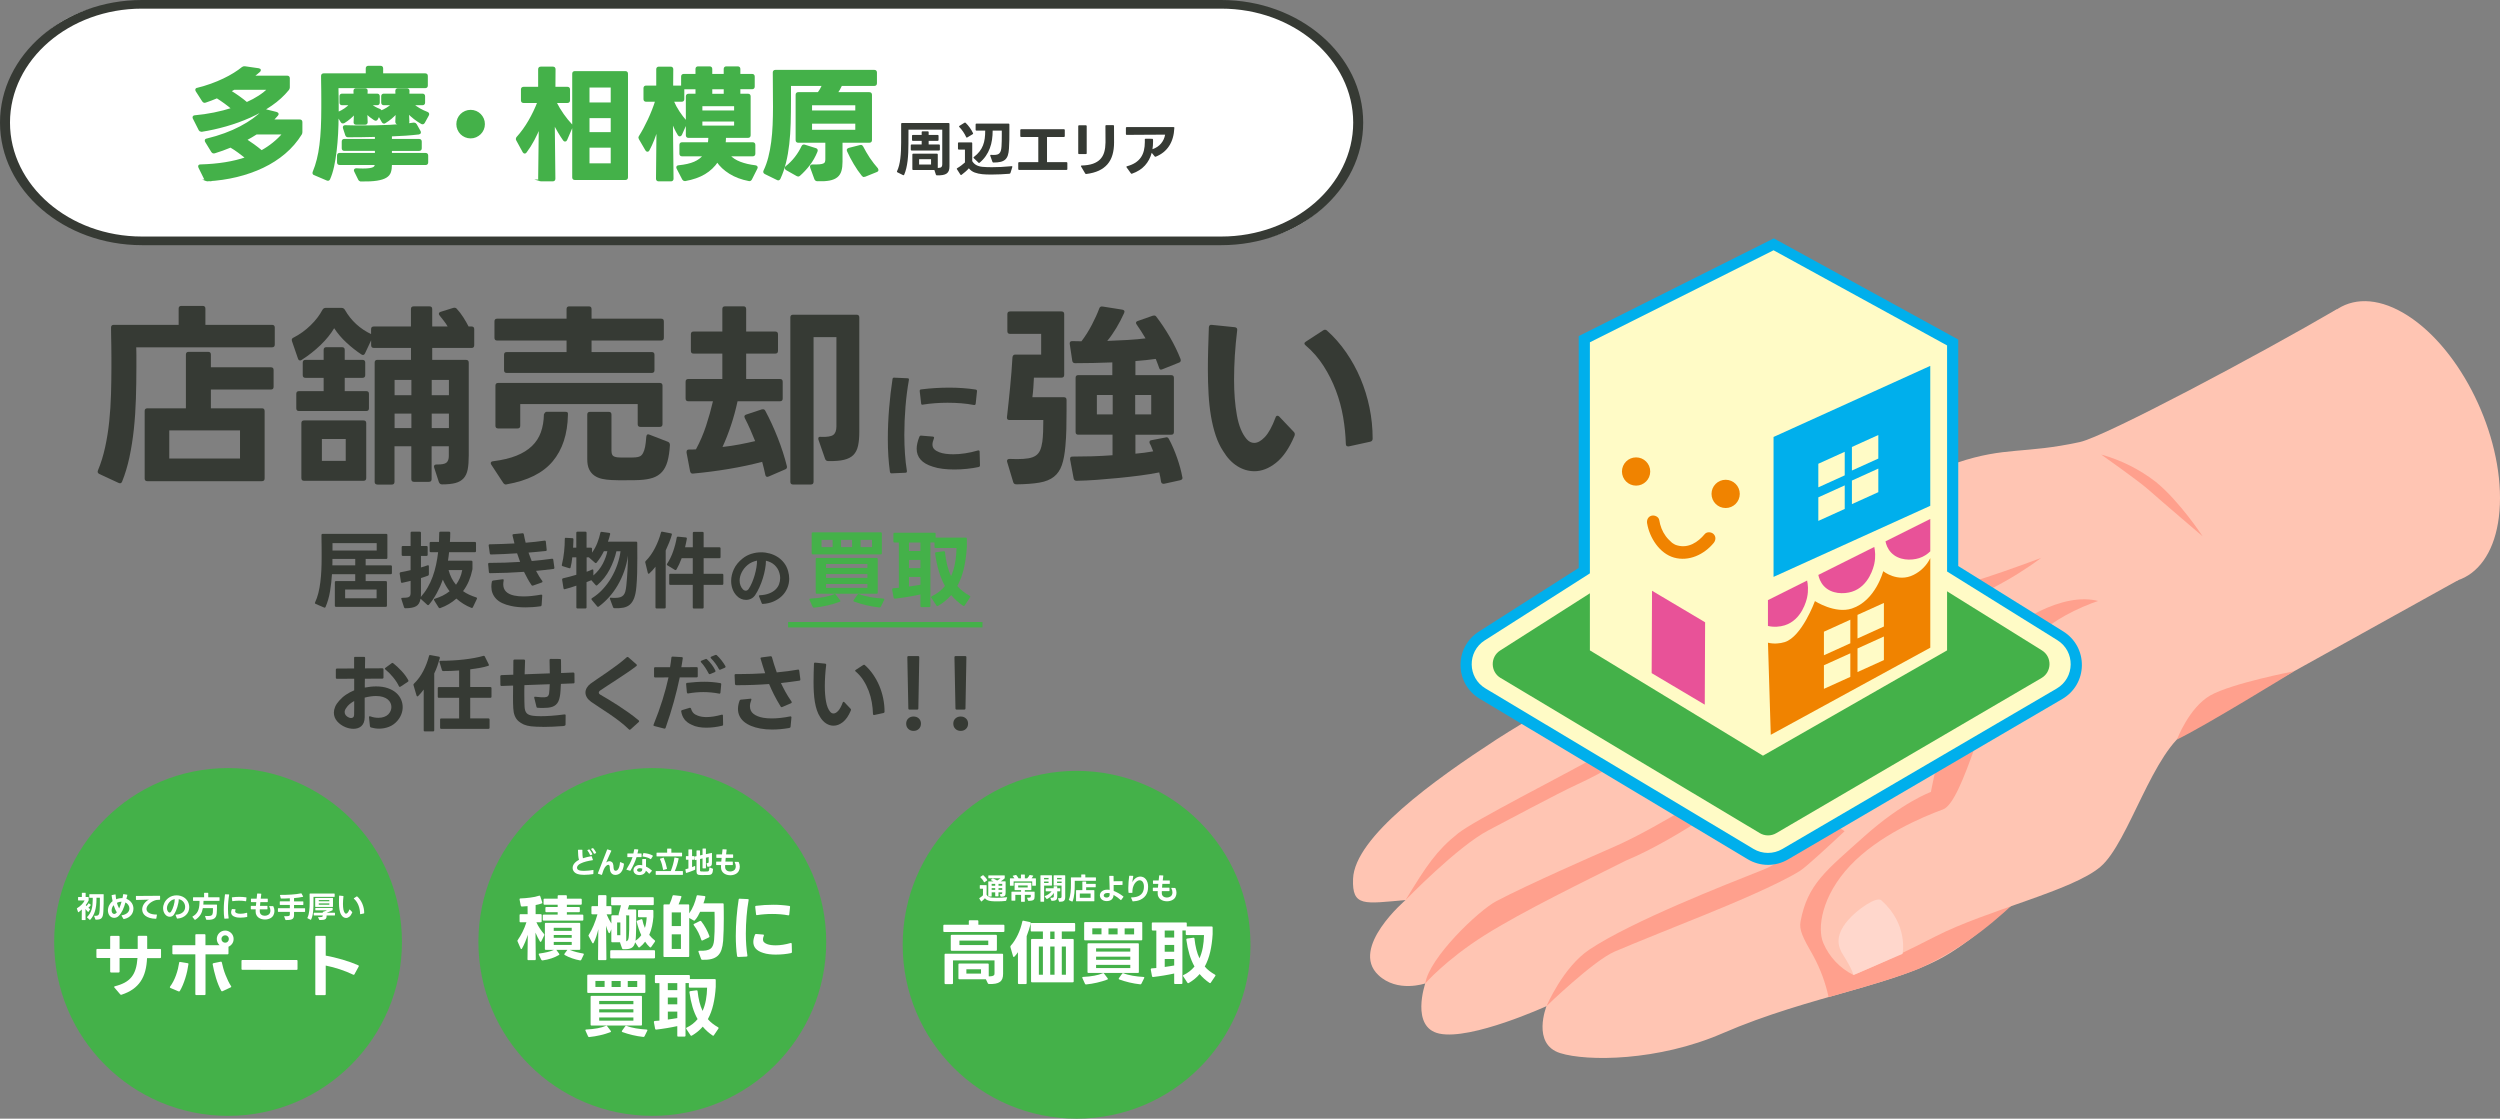 <?xml version="1.0" encoding="UTF-8"?>
<svg id="_レイヤー_2" data-name="レイヤー 2" xmlns="http://www.w3.org/2000/svg" viewBox="0 0 1383.54 619.08">
  <rect x="0" y="0" width="1383.54" height="619.08" fill="#808080" stroke="none"/>
  <defs>
    <style>
      .cls-1 {
        fill: #ffd7cc;
      }

      .cls-1, .cls-2, .cls-3, .cls-4, .cls-5, .cls-6, .cls-7, .cls-8, .cls-9, .cls-10 {
        stroke-width: 0px;
      }

      .cls-2 {
        fill: #f08300;
      }

      .cls-3 {
        fill: #ffa08d;
      }

      .cls-4 {
        fill: #fffbc6;
      }

      .cls-5 {
        fill: #00afec;
      }

      .cls-6 {
        fill: #e85298;
      }

      .cls-7 {
        fill: #ffc5b3;
      }

      .cls-8 {
        fill: #fff;
      }

      .cls-9, .cls-11 {
        fill: #44b149;
      }

      .cls-11 {
        stroke: #44b149;
        stroke-miterlimit: 10;
      }

      .cls-10 {
        fill: #363a34;
      }
    </style>
  </defs>
  <g id="_レイヤー_1-2" data-name="レイヤー 1">
    <g>
      <path id="_パス_68" data-name="パス 68" class="cls-7" d="m1276.26,213.65c0,39.5,24.02,85.39,53.64,102.49,29.62,17.1,53.64-1.05,53.64-40.55s-24.01-85.39-53.64-102.49c-29.63-17.1-53.64,1.05-53.64,40.55"/>
      <g>
        <path id="_パス_69" data-name="パス 69" class="cls-7" d="m1131.21,424.63s37.95,10.16,19.01,32.37c-24.32,28.51-43.46,52.94-70.33,69.99-29.01,18.4-77.42,23.52-126.74,44.91-35.52,15.4-74.86,15.6-89.74,10.9-15.93-5.03-7.55-25.99-7.55-25.99,0,0-41.65,19.01-59.34,15.2-16.14-3.47-7.75-27.78-7.75-27.78,0,0-15.4,5.4-26-4.64-15.93-15.09,15.1-41.48,15.1-41.48-22.8,1.95-29.68,3.99-29.07-11.74.89-23.2,44.94-54.71,79.4-77.16,13.75-8.96,60.83-36.48,73.79-44.73,5.9-7.16,9.79-19.69,36.35-37.8,26.56-18.11,64.56-35.87,79.15-43.82,26.52-14.46,42.68-19.15,65.69-26.84,26.84-8.95,37.1-4.69,67.87-11.39,13.95-3.03,100-48.81,142.11-73.47,15.94,29.27,64.53,107.45,64.53,107.45l-226.48,146.04Z"/>
        <path id="_パス_70" data-name="パス 70" class="cls-3" d="m1063.61,535.32c-12.26,5.77-51.64,16.47-51.64,16.47-1.69-7.81-4.46-15.34-8.23-22.38-6.32-11.04-8.16-14.85-7.27-19.57,3.92-20.55,13.98-27.95,35.23-46.96,21.25-19.01,36.9-24.6,36.9-24.6,0,0,11.18-61.5,29.07-78.27,17.89-16.77,44.3-32.44,63.52-27.4s1.33,45.71,1.33,45.71c0,0-32.36,107.2-44.16,118.11-11.8,10.91-27.86,26.23-54.75,38.9"/>
        <path id="_パス_71" data-name="パス 71" class="cls-7" d="m1360.67,320.91s-128.83,71.51-148.96,82.69-33.54,62.59-49.2,76.02c-15.66,13.42-62.61,23.83-91.69,38.76-29.08,14.93-45.08,21.19-45.08,21.19-7.49-3.71-13.41-9.97-16.69-17.66-3.5-8.16-.97-26.07,14.81-42.83s40.26-27.06,51.44-31.14c11.18-4.08,24.4-62.3,34.34-76.49,11.7-16.68,27.26-32.08,59.08-41.33,31.82-9.26,163.76-85.3,163.76-85.3l28.19,76.1Z"/>
        <path id="_パス_72" data-name="パス 72" class="cls-3" d="m964.82,427.49c-7.77,5.06-47.11,30.43-71.22,40.98-12.39,5.42-47.53,20.82-65.42,30.19-9.97,5.22-37.29,31.42-39.41,45.57,0,0,11.44-13.14,32.71-26.56,21.27-13.42,57.11-30.77,78.27-41.39,29.63-12.3,66.47-39.62,72.34-44.04-2.64-1.23-5.09-2.83-7.27-4.76"/>
        <path id="_パス_73" data-name="パス 73" class="cls-3" d="m777.87,498.09s28.66-29.61,45.84-38.58c9.1-4.75,38.42-20.47,48.64-25.16,34.11-15.66,52.55-34.11,52.55-34.11l-6.15-3.91s-9.02,7.89-27.96,18.45c-29.45,16.44-74.68,39.09-83.86,46.41-11.91,9.48-17.38,17.7-29.07,36.9"/>
        <path id="_パス_74" data-name="パス 74" class="cls-3" d="m1013.93,453.83c-5.3,4.85-24.82,22.22-38.13,27.48-20.13,7.97-72.69,28.51-96.17,44.17-14.67,9.78-23.76,31.31-23.76,31.31,0,0,26-25.16,37.74-30.19,11.74-5.03,37.31-15.22,49.76-20.28,13.49-5.49,40.56-16.7,52.9-24.45,3.24-2.03,16.67-14.48,24.55-21.87-2.65-1.62-4.98-3.71-6.89-6.17"/>
        <path id="_パス_75" data-name="パス 75" class="cls-1" d="m1041.16,498.25c-2.64-2.37-13.52,5.15-18.67,11.27-7.47,8.87-5.07,14.92-2.45,19,5.01,7.8,5.71,11.06,5.71,11.06l27.15-11.71s3.41-16.11-11.73-29.62"/>
        <path id="_パス_76" data-name="パス 76" class="cls-3" d="m1162.8,251.54s20.59,14.5,25.99,19.29c7.38,6.53,30.19,25.99,30.19,25.99,0,0-12.58-19.29-25.99-30.19-9-6.93-19.25-12.06-30.19-15.09"/>
        <path id="_パス_77" data-name="パス 77" class="cls-3" d="m1204.77,409.25s6.67-17.66,18.42-24.37c11.74-6.7,46.44-13.42,46.44-13.42,0,0-50.58,31.11-64.85,37.78"/>
        <path id="_パス_78" data-name="パス 78" class="cls-3" d="m998.44,344.28s43.03,2.68,75.28-7.06c20.11-6.28,39.02-15.91,55.92-28.5,0,0-37.59,14.36-55.81,17.98s-75.39,17.57-75.39,17.57"/>
        <path id="_パス_79" data-name="パス 79" class="cls-3" d="m957.9,358.88s10.64,9.26,40.54,31.47c29.9,22.21,54.78,42.34,54.78,42.34,0,0-20.41-29.08-45.01-48.09-15.08-11.55-32.13-20.26-50.32-25.72"/>
      </g>
    </g>
    <g>
      <g>
        <g>
          <path class="cls-10" d="m54.96,262.3c-.87-.43-1.12-1.08-.76-1.95,1.66-3.96,2.99-8.27,4-12.92,1.01-4.65,1.77-9.44,2.27-14.38.5-4.94.83-9.93.97-14.98.14-5.05.22-9.95.22-14.71v-5.25c0-2.05-.02-4.14-.05-6.27-.04-2.13-.07-4.15-.11-6.06-.04-1.91-.05-3.41-.05-4.49,0-1.01.5-1.51,1.51-1.51h35.91v-8.98c0-1.01.5-1.51,1.51-1.51h11.79c1.01,0,1.51.51,1.51,1.51v8.98h36.88c1.01,0,1.51.5,1.51,1.51v9.41c0,1.01-.51,1.51-1.51,1.51h-75.17c0,.29.02.83.05,1.62.04.79.05,1.71.05,2.76v6.22c0,6.06-.09,12-.27,17.84-.18,5.84-.56,11.46-1.14,16.87-.58,5.41-1.39,10.56-2.43,15.46-1.05,4.9-2.4,9.41-4.06,13.52-.36.94-1.01,1.19-1.95.76l-10.71-4.97Zm26.61,4c-1.01,0-1.51-.5-1.51-1.51v-37.31c0-1.01.5-1.51,1.51-1.51h21.31v-29.74c0-1.01.5-1.51,1.51-1.51h10.81c1.01,0,1.51.5,1.51,1.51v7.03h33.2c1.01,0,1.51.5,1.51,1.51v9.3c0,1.01-.51,1.51-1.51,1.51h-33.2v10.38h28.23c1.01,0,1.51.5,1.51,1.51v37.31c0,1.01-.51,1.51-1.51,1.51h-63.38Zm51.26-12.54v-15.57h-39.15v15.57h39.15Z"/>
          <path class="cls-10" d="m208.85,268.14c-1.01,0-1.51-.5-1.51-1.51v-65.97c0-1.01.5-1.51,1.51-1.51h18.6v-6.6h-20.55c-1.01,0-1.51-.5-1.51-1.51v-2.7l-3.35,7.14c-.29.65-.69.97-1.19.97-.22,0-.51-.11-.87-.32-2.74-1.8-5.46-3.95-8.17-6.44s-4.99-5.17-6.87-8.06c-1.88,3.17-4.38,6.27-7.52,9.3-3.14,3.03-6.62,5.77-10.44,8.22-.29.22-.58.33-.87.33-.58,0-.97-.33-1.19-.97l-3.35-9.73c-.07-.14-.11-.36-.11-.65,0-.58.32-1.01.97-1.3,3.39-1.73,6.51-3.96,9.35-6.71,2.85-2.74,5.06-5.62,6.65-8.65.43-.72,1.01-1.08,1.73-1.08h8.87c.79,0,1.41.36,1.84,1.08,1.73,3.03,3.82,5.66,6.27,7.9,2.45,2.24,5.19,4.07,8.22,5.52v-2.7c0-1.01.5-1.51,1.51-1.51h20.55v-9.63c0-1.01.5-1.51,1.51-1.51h8.76c1.01,0,1.51.5,1.51,1.51v9.63h8.54c-.58-1.01-1.26-2.02-2.05-3.03-.79-1.01-1.59-2.02-2.38-3.03-.29-.29-.43-.61-.43-.97,0-.5.32-.87.97-1.08l6.92-2.16c.14-.07.36-.11.65-.11.65,0,1.12.22,1.41.65,1.23,1.3,2.42,2.85,3.57,4.65,1.15,1.8,2.13,3.5,2.92,5.08h1.62c1.01,0,1.51.5,1.51,1.51v8.87c0,1.01-.51,1.51-1.51,1.51h-21.74v6.6h18.71c1.01,0,1.51.51,1.51,1.51v51.48c0,3.1-.2,5.66-.59,7.68-.4,2.02-1.15,3.64-2.27,4.87-1.12,1.23-2.63,2.09-4.54,2.6-1.91.5-4.38.76-7.41.76-.79,0-1.37-.43-1.73-1.3l-2.6-8c-.07-.14-.11-.32-.11-.54,0-.79.5-1.19,1.51-1.19,2.74.07,4.54-.27,5.41-1.03s1.3-1.96,1.3-3.62v-5.41h-9.52v18.17c0,1.01-.5,1.51-1.51,1.51h-8.22c-1.01,0-1.51-.51-1.51-1.51v-18.17h-9.3v19.68c0,1.01-.51,1.51-1.51,1.51h-8Zm-43.37-40.67c-1.01,0-1.51-.5-1.51-1.51v-8c0-1.01.5-1.51,1.51-1.51h13.63v-7.35h-10.06c-1.01,0-1.51-.5-1.51-1.51v-6.92c0-1.01.5-1.51,1.51-1.51h10.06v-5.52c0-1.01.5-1.51,1.51-1.51h8.65c1.01,0,1.51.5,1.51,1.51v5.52h9.84c1.01,0,1.51.51,1.51,1.51v6.92c0,1.01-.51,1.51-1.51,1.51h-9.84v7.35h11.9c1.01,0,1.51.5,1.51,1.51v8c0,1.01-.51,1.51-1.51,1.51h-37.2Zm2.81,38.61c-1.01,0-1.51-.51-1.51-1.51v-30.39c0-1.01.5-1.51,1.51-1.51h32.88c1.01,0,1.51.5,1.51,1.51v30.39c0,1.01-.51,1.51-1.51,1.51h-32.88Zm23.04-11.03v-12.11h-13.19v12.11h13.19Zm36.34-36.34v-8.44h-9.3v8.44h9.3Zm0,18.17v-8h-9.3v8h9.3Zm20.77-18.17v-8.44h-9.52v8.44h9.52Zm0,18.17v-8h-9.52v8h9.52Z"/>
          <path class="cls-10" d="m280.02,268.14c-.58,0-1.08-.29-1.51-.87l-6.6-10.06c-.22-.36-.32-.65-.32-.87,0-.65.43-1.01,1.3-1.08,5.12-.65,9.43-1.68,12.92-3.08,3.5-1.41,6.36-3.19,8.6-5.35,2.23-2.16,3.88-4.71,4.92-7.62,1.04-2.92,1.6-6.22,1.68-9.9.14-.29.29-.54.43-.76.29-.43.65-.65,1.08-.65h10.27c1.01,0,1.51.29,1.51.87v.87c-.22,10.67-3.03,19.23-8.44,25.69-5.41,6.45-13.88,10.69-25.42,12.71-.07.07-.22.11-.43.11Zm.43-61.75c-1.01,0-1.51-.5-1.51-1.51v-8.54c0-1.01.5-1.51,1.51-1.51h33.09v-6.38h-38.39c-1.01,0-1.51-.5-1.51-1.51v-9.08c0-1.01.5-1.51,1.51-1.51h38.39v-5.3c0-1.01.5-1.51,1.51-1.51h10.82c1.01,0,1.51.5,1.51,1.51v5.3h38.5c1.01,0,1.51.5,1.51,1.51v9.08c0,1.01-.5,1.51-1.51,1.51h-38.5v6.38h33.31c1.01,0,1.51.5,1.51,1.51v8.54c0,1.01-.51,1.51-1.51,1.51h-80.25Zm-4.76,30.72c-1.01,0-1.51-.5-1.51-1.51v-22.17c0-1.01.5-1.51,1.51-1.51h89.44c1.01,0,1.51.5,1.51,1.51v21.31c0,1.01-.51,1.51-1.51,1.51h-10.71c-1.01,0-1.51-.5-1.51-1.51v-11.14h-65v12c0,1.01-.5,1.51-1.51,1.51h-10.71Zm71.16,28.66h-4.7c-1.48,0-2.69-.04-3.62-.11-1.88-.07-3.64-.29-5.3-.65-1.66-.36-3.1-.97-4.33-1.84-1.23-.87-2.18-2.02-2.87-3.46-.69-1.44-1.03-3.32-1.03-5.62v-24.66c0-1.01.5-1.51,1.51-1.51h10.38c1.01,0,1.51.51,1.51,1.51v19.79c0,1.44.25,2.42.76,2.92.5.51,1.41.83,2.7.97.58.07,1.28.11,2.11.11h5.35c.87,0,1.66-.04,2.38-.11,1.01-.07,1.84-.27,2.49-.59s1.21-.92,1.68-1.78c.47-.87.85-2.02,1.14-3.46.29-1.44.5-3.28.65-5.52.14-1.3.76-1.69,1.84-1.19l10.06,3.89c.79.29,1.19.9,1.19,1.84-.22,3.61-.67,6.62-1.35,9.03-.69,2.42-1.69,4.36-3.03,5.84-1.33,1.48-3.01,2.56-5.03,3.24-2.02.68-4.51,1.1-7.46,1.24-.94.07-2.02.11-3.24.11h-3.79Z"/>
          <path class="cls-10" d="m424.72,263.92c-.65,0-1.05-.4-1.19-1.19-.29-1.23-.56-2.42-.81-3.57-.25-1.15-.56-2.34-.92-3.57-5.7,1.51-11.9,2.83-18.6,3.95-6.71,1.12-13.27,1.96-19.68,2.54h-.32c-.65,0-1.08-.43-1.3-1.3l-1.95-10.27v-.43c0-.87.43-1.3,1.3-1.3h1.95c.65,0,1.3-.04,1.95-.11,2.23-4.11,4.11-8.47,5.62-13.09,1.51-4.61,2.77-9.12,3.79-13.52h-13.63c-1.01,0-1.51-.5-1.51-1.51v-9.3c0-1.01.5-1.51,1.51-1.51h18.82v-14.06h-15.9c-1.01,0-1.51-.5-1.51-1.51v-9.19c0-1.01.5-1.51,1.51-1.51h15.9v-12.44c0-1.01.5-1.51,1.51-1.51h10.17c1.01,0,1.51.5,1.51,1.51v12.44h16.11c1.01,0,1.51.51,1.51,1.51v9.19c0,1.01-.51,1.51-1.51,1.51h-16.11v14.06h18.71c1.01,0,1.51.5,1.51,1.51v9.3c0,1.01-.51,1.51-1.51,1.51h-23.47c-1.01,4.69-2.24,9.18-3.68,13.46-1.44,4.29-2.99,8.24-4.65,11.84,3.24-.36,6.38-.83,9.41-1.41,3.03-.58,5.91-1.19,8.65-1.84-.87-2.16-1.77-4.31-2.7-6.43-.94-2.13-1.95-4.24-3.03-6.33-.15-.43-.22-.68-.22-.76,0-.58.36-.97,1.08-1.19l8.44-2.81c.14-.07.4-.11.76-.11.58,0,1.01.29,1.3.87,2.45,4.54,4.74,9.52,6.87,14.92,2.13,5.41,3.8,10.6,5.03,15.57,0,.15.02.24.05.27.04.04.05.13.05.27,0,.72-.36,1.19-1.08,1.41l-8.98,3.89c-.43.14-.69.22-.76.22Zm14.17,4.22c-1.01,0-1.51-.5-1.51-1.51v-90.96c0-1.01.5-1.51,1.51-1.51h35.15c1.01,0,1.51.5,1.51,1.51v63.38c0,3.03-.23,5.59-.7,7.68-.47,2.09-1.32,3.77-2.54,5.03-1.23,1.26-2.96,2.16-5.19,2.7-2.24.54-5.16.78-8.76.7-.87,0-1.44-.4-1.73-1.19l-3.68-10.6c-.07-.14-.11-.36-.11-.65,0-.79.5-1.12,1.51-.97,3.39.15,5.66-.22,6.81-1.08,1.15-.87,1.73-2.45,1.73-4.76v-49.32h-12.65v80.03c0,1.01-.51,1.51-1.51,1.51h-9.84Z"/>
        </g>
        <g>
          <path class="cls-10" d="m562.47,268.03c-.94,0-1.51-.4-1.73-1.19l-3.35-11.14c-.07-.14-.11-.32-.11-.54,0-.79.5-1.19,1.51-1.19.72,0,1.41.02,2.05.05.65.04,1.3.05,1.95.05,2.52,0,4.63-.14,6.33-.43,1.69-.29,3.06-.79,4.11-1.51,1.04-.72,1.84-1.69,2.38-2.92.54-1.22.95-2.81,1.24-4.76.22-1.73.36-3.59.43-5.57.07-1.98.11-4.13.11-6.43h-18.71c-1.08,0-1.55-.54-1.41-1.62.29-2.45.58-5.08.87-7.89.29-2.81.58-5.66.87-8.54.29-2.88.54-5.75.76-8.6.22-2.85.4-5.53.54-8.06.14-1.01.65-1.51,1.51-1.51h14.38v-11.46h-17.2c-1.01,0-1.51-.5-1.51-1.51v-9.41c0-1.01.5-1.51,1.51-1.51h28.44c1.01,0,1.51.51,1.51,1.51v33.63c0,1.01-.5,1.51-1.51,1.51h-15.25c-.07,1.59-.18,3.43-.32,5.52-.15,2.09-.32,3.86-.54,5.3h17.41c1.01,0,1.51.51,1.51,1.51v6.06c0,3.46-.04,6.81-.11,10.06-.07,3.24-.25,6.42-.54,9.52-.36,4.25-1.01,7.73-1.95,10.44-.94,2.7-2.4,4.85-4.38,6.43-1.98,1.58-4.65,2.67-8,3.25-3.35.58-7.62.9-12.82.97Zm81.33-.32c-.72,0-1.15-.43-1.3-1.3-.22-1.66-.54-3.32-.97-4.97-3.24.65-6.8,1.22-10.65,1.73-3.86.5-7.81.95-11.84,1.35-4.04.4-8.04.74-12,1.03-3.97.29-7.72.47-11.25.54-.86,0-1.41-.43-1.62-1.3l-1.95-10.49c0-.14-.02-.23-.05-.27-.04-.04-.02-.13.05-.27,0-.72.43-1.08,1.3-1.08,3.46,0,7.08-.05,10.87-.16,3.79-.11,7.55-.31,11.3-.59v-11.36h-18.93c-1.01,0-1.51-.5-1.51-1.51v-29.96c0-1.01.5-1.51,1.51-1.51h18.82v-7.03c-3.61.15-7.14.25-10.6.32-3.46.07-6.78.11-9.95.11-.94,0-1.48-.43-1.62-1.3l-1.41-9.41v-.32c0-.79.47-1.19,1.41-1.19.79,0,1.62.02,2.49.05.87.04,1.73.05,2.6.05,2.09-2.74,4-5.77,5.73-9.08,1.73-3.32,3.1-6.34,4.11-9.08.29-.87.9-1.23,1.84-1.08l10.92,1.73c1.15.22,1.48.87.97,1.95-1.23,2.74-2.65,5.46-4.27,8.17-1.62,2.7-3.3,5.1-5.03,7.19,4.04-.14,7.86-.32,11.46-.54,3.6-.22,6.85-.5,9.73-.87-.79-1.37-1.61-2.68-2.43-3.95-.83-1.26-1.64-2.47-2.43-3.62-.29-.43-.43-.76-.43-.97,0-.5.32-.87.97-1.08l8.33-2.92c.14-.07.4-.11.76-.11.5,0,.9.22,1.19.65,1.23,1.59,2.49,3.35,3.79,5.3s2.54,3.95,3.73,6c1.19,2.06,2.29,4.13,3.3,6.22,1.01,2.09,1.87,4.07,2.6,5.95.07.15.11.36.11.65,0,.65-.32,1.08-.97,1.3l-9.19,3.68c-.43.15-.69.22-.76.22-.51,0-.87-.36-1.08-1.08-.29-.79-.58-1.58-.87-2.38-.29-.79-.61-1.62-.97-2.49-1.66.22-3.43.43-5.3.65-1.88.22-3.86.4-5.95.54v7.79h19.79c1.01,0,1.51.5,1.51,1.51v29.96c0,1.01-.5,1.51-1.51,1.51h-19.79v10.49c1.66-.14,3.33-.32,5.03-.54,1.69-.22,3.3-.47,4.81-.76-.36-.79-.67-1.55-.92-2.27-.25-.72-.56-1.37-.92-1.95-.15-.22-.22-.5-.22-.87,0-.65.36-1.01,1.08-1.08l7.9-1.51.43-.11c.58,0,1.04.36,1.41,1.08,1.66,3.1,3.15,6.56,4.49,10.38,1.33,3.82,2.29,7.35,2.87,10.6,0,.14.02.23.05.27.04.04.05.09.05.16,0,.65-.43,1.08-1.3,1.3l-8.87,1.95h-.43Zm-28.01-38.39v-10.71h-8.76v10.71h8.76Zm21.31,0v-10.71h-8.87v10.71h8.87Z"/>
          <path class="cls-10" d="m694.2,260.78c-3.32,0-6.47-.94-9.46-2.81-2.99-1.87-5.61-4.65-7.84-8.33-1.66-2.52-3.03-5.41-4.11-8.65-1.08-3.25-1.95-6.78-2.6-10.6-.65-3.82-1.1-7.91-1.35-12.27-.25-4.36-.38-8.89-.38-13.57,0-3.75.05-7.57.16-11.46.11-3.89.23-7.86.38-11.9.07-1.08.61-1.55,1.62-1.41l12.76,1.3c1.01.15,1.44.72,1.3,1.73-.58,4.69-1.01,9.32-1.3,13.9-.29,4.58-.43,9.03-.43,13.36,0,7.35.52,13.93,1.57,19.74,1.04,5.8,2.83,10.18,5.35,13.14,1.23,1.44,2.63,2.16,4.22,2.16,1.87,0,3.84-1.08,5.89-3.24,2.05-2.16,4.02-5.73,5.89-10.71.22-.72.58-1.08,1.08-1.08.36,0,.68.15.97.43l8.11,8.54c.36.36.54.76.54,1.19s-.11.87-.32,1.3c-2.88,6.71-6.27,11.59-10.17,14.65-3.89,3.07-7.86,4.6-11.9,4.6Zm51.8-13.74c-.79,0-1.19-.47-1.19-1.41-.15-4.9-.65-9.86-1.51-14.87-.87-5.01-2.2-9.9-4-14.65-1.8-4.76-4.07-9.28-6.81-13.57-2.74-4.29-6.06-8.09-9.95-11.41-.43-.36-.65-.68-.65-.97,0-.43.25-.79.76-1.08l9.63-6.27c.36-.22.68-.33.97-.33.43,0,.79.15,1.08.43,3.96,3.53,7.52,7.57,10.65,12.11,3.14,4.54,5.79,9.37,7.95,14.49,2.16,5.12,3.82,10.49,4.98,16.11,1.15,5.62,1.73,11.32,1.73,17.09,0,.94-.43,1.51-1.3,1.73l-11.9,2.6h-.43Z"/>
        </g>
        <path class="cls-10" d="m493.48,261.97c-.52,0-.84-.26-.97-.78-.39-2.72-.68-5.62-.88-8.69s-.29-6.27-.29-9.59c0-5.57.24-11.22.71-16.95.48-5.72,1.1-11.12,1.88-16.17.09-.6.41-.86.97-.78l7.32.32c.65,0,.91.32.78.97-.82,4.54-1.45,9.43-1.88,14.68-.43,5.25-.65,10.49-.65,15.72,0,3.67.12,7.19.36,10.56.24,3.37.59,6.5,1.07,9.4v.19c0,.52-.28.78-.84.78l-7.52.32h-.06Zm34.68-2.14c-2.2,0-4.33-.12-6.38-.36-2.05-.24-3.9-.64-5.54-1.2-3.07-.95-5.33-2.26-6.77-3.92-1.45-1.66-2.17-3.66-2.17-6,0-1.9.5-4.11,1.49-6.61.22-.52.58-.73,1.1-.65l6.35.52c.65.09.84.45.58,1.1-.52,1.3-.78,2.4-.78,3.31,0,1.04.32,1.89.97,2.56.65.67,1.6,1.24,2.85,1.72,1.04.39,2.2.67,3.5.84s2.7.26,4.21.26c2.07,0,4.26-.17,6.55-.52,2.29-.34,4.62-.86,7-1.56.09-.04.19-.06.32-.06.48,0,.71.26.71.78l.19,7.39v.13c0,.48-.26.78-.78.91-2.03.43-4.19.77-6.48,1-2.29.24-4.6.36-6.94.36Zm10.76-35.71c-2.2-.43-4.54-.75-7-.94-2.46-.19-4.99-.29-7.58-.29-2.33,0-4.65.09-6.94.26-2.29.17-4.52.43-6.68.78l-.19.06h-.06c-.48,0-.71-.28-.71-.84l-.78-6.68v-.13c0-.52.26-.8.78-.84,5.14-.65,10.35-.97,15.62-.97,2.51,0,4.97.09,7.39.26,2.42.17,4.8.43,7.13.78.6.09.86.43.78,1.04l-.71,6.74c-.09.65-.43.91-1.04.78Z"/>
      </g>
      <g>
        <g>
          <path class="cls-10" d="m174.7,334.21c-.37-.16-.48-.44-.33-.84.75-1.58,1.35-3.31,1.82-5.19s.83-3.87,1.09-5.99c.26-2.11.45-4.31.56-6.59.11-2.28.16-4.59.16-6.92v-2.82c0-1.16,0-2.37-.02-3.61-.02-1.24-.03-2.43-.05-3.56-.02-1.13-.02-2-.02-2.59,0-.43.22-.65.65-.65h35.17c.43,0,.65.22.65.65v12.58c0,.44-.22.65-.65.65h-11.37v3.54h13.88c.43,0,.65.22.65.65v3.59c0,.44-.22.65-.65.65h-13.88v3.82h11.13c.43,0,.65.22.65.65v12.95c0,.43-.22.65-.65.65h-27.53c-.44,0-.65-.22-.65-.65v-12.95c0-.43.22-.65.65-.65h10.62v-3.82h-12.86c-.19,3.11-.54,6.23-1.05,9.36-.51,3.14-1.34,6.06-2.49,8.76-.19.4-.47.51-.84.33l-4.66-2Zm21.89-21.33v-3.54h-12.62v2.26c0,.42-.02.85-.05,1.28h12.67Zm11.88-8.2v-4.1h-24.46v4.1h24.46Zm-.05,26.41v-4.84h-17.42v4.84h17.42Z"/>
          <path class="cls-10" d="m224.36,336.64c-.37,0-.62-.17-.75-.51l-1.49-4.61c-.03-.06-.05-.14-.05-.23,0-.22.08-.35.26-.4.17-.05.43-.07.77-.07.93,0,1.67-.05,2.21-.14.54-.09.96-.26,1.23-.49.28-.23.47-.53.56-.89.09-.36.14-.81.14-1.37v-6.47c-.81.19-1.59.37-2.35.56-.76.19-1.51.36-2.26.51-.06,0-.1,0-.12.02-.02.02-.04.02-.07.02-.31,0-.5-.19-.56-.56l-.7-4.57v-.14c0-.31.17-.51.51-.61.84-.16,1.72-.33,2.65-.51.93-.19,1.89-.4,2.89-.65v-7.87h-4.29c-.44,0-.65-.22-.65-.65v-4.19c0-.43.22-.65.65-.65h4.29v-7.27c0-.43.22-.65.65-.65h4.43c.43,0,.65.22.65.65v7.27h3.07c.43,0,.65.22.65.65v4.19c0,.43-.22.65-.65.65h-3.07v6.38c.65-.19,1.28-.37,1.89-.56s1.19-.39,1.75-.61c.06-.03.15-.05.28-.05.31,0,.47.19.47.56v4.47c0,.37-.17.62-.51.75-.62.25-1.26.47-1.91.67-.65.2-1.3.41-1.96.63v8.76c0,.31,0,.61-.02.91-.02.29-.04.57-.07.81,1.46-1.65,2.73-3.42,3.82-5.31,1.09-1.89,2.01-3.89,2.77-5.99.76-2.1,1.38-4.28,1.86-6.54s.86-4.58,1.14-6.94h-4.05c-.44,0-.65-.22-.65-.65v-4.38c0-.43.22-.65.65-.65h4.52c.09-1.68.14-3.35.14-5.03,0-.43.22-.65.65-.65h4.8c.43,0,.65.22.65.65,0,.78-.02,1.58-.05,2.42-.03.84-.08,1.71-.14,2.61h13.79c.43,0,.65.22.65.65v4.38c0,.44-.22.65-.65.65h-14.25c-.09.81-.19,1.62-.28,2.42-.09.81-.2,1.57-.33,2.28h12.9c.43,0,.65.22.65.65v3.68c0,.16,0,.28-.02.37-.02.09-.04.22-.07.37-.44,2.14-1.07,4.21-1.91,6.2-.84,1.99-1.91,3.85-3.21,5.59,1.06.75,2.19,1.4,3.4,1.96,1.21.56,2.5,1.06,3.87,1.49.43.16.56.45.37.88l-2.19,4.57c-.19.37-.48.48-.89.33-3.04-1.21-5.79-2.92-8.24-5.12-1.27,1.12-2.65,2.12-4.12,3-1.48.88-3.08,1.64-4.82,2.26-.06.03-.16.05-.28.05-.25,0-.45-.12-.61-.37l-2.47-3.96c-.09-.15-.14-.29-.14-.42,0-.22.15-.37.47-.47,1.55-.47,3.01-1.04,4.38-1.72,1.37-.68,2.64-1.49,3.82-2.42-1.49-1.96-2.73-4.1-3.73-6.43-.87,2.45-1.97,4.92-3.31,7.38-1.34,2.47-2.79,4.63-4.38,6.5-.12.15-.28.23-.47.23s-.34-.06-.47-.19l-3.63-3.31c-.06-.06-.09-.08-.09-.05-.31,2.02-1.13,3.4-2.45,4.15-1.32.75-3.3,1.12-5.94,1.12Zm28-13.04c.84-1.15,1.55-2.39,2.14-3.73.59-1.33,1.02-2.79,1.3-4.38h-7.55c.84,3.17,2.2,5.87,4.1,8.1Z"/>
          <path class="cls-10" d="m294.69,324.11c-.25,0-.44-.11-.56-.33-.81-1.18-1.55-2.38-2.21-3.61-.67-1.23-1.31-2.46-1.93-3.7-3.07.22-6.17.39-9.27.51-3.11.12-6.26.2-9.46.23-.44,0-.67-.2-.7-.61l-.42-4.38v-.09c0-.4.22-.61.65-.61,5.87,0,11.55-.19,17.05-.56-.59-1.58-1.15-3.17-1.68-4.75-2.33.16-4.68.29-7.06.4-2.38.11-4.82.19-7.34.26-.4,0-.64-.2-.7-.61l-.61-4.33v-.14c0-.37.2-.56.61-.56,2.36-.06,4.68-.12,6.96-.19,2.28-.06,4.51-.15,6.68-.28l-1.07-4.42v-.23c0-.31.19-.48.56-.51l4.94-.47.09-.05c.34,0,.56.19.65.56.15.75.31,1.51.47,2.31.15.79.34,1.59.56,2.4,1.92-.16,3.75-.33,5.47-.51,1.72-.19,3.38-.4,4.96-.65h.14c.37,0,.57.2.61.61l.47,4.43v.14c0,.37-.17.56-.51.56-1.58.16-3.17.31-4.75.47-1.58.16-3.18.3-4.8.42.28.75.57,1.51.86,2.31.29.79.6,1.58.91,2.35,3.91-.34,7.64-.76,11.18-1.26h.14c.37,0,.57.19.61.56l.61,4.38v.14c0,.37-.17.56-.51.56-1.58.22-3.18.41-4.77.58-1.6.17-3.22.33-4.87.49.53.99,1.08,1.96,1.65,2.91.57.95,1.17,1.83,1.79,2.63.09.19.14.33.14.42,0,.22-.14.37-.42.47l-4.84,1.72c-.06.03-.16.05-.28.05Zm-3.87,12.02c-3.04,0-5.71-.26-8.01-.79-3.82-.81-6.59-2.14-8.31-4.01s-2.58-4.08-2.58-6.66c0-.9.09-1.83.28-2.79.09-.34.33-.54.7-.61l5.22-.7h.14c.4,0,.56.23.47.7-.06.37-.12.73-.16,1.07-.05.34-.07.68-.07,1.02,0,3.29,2.03,5.37,6.1,6.24.71.16,1.51.27,2.38.35.87.08,1.8.12,2.79.12,2.76,0,5.96-.33,9.6-.98h.19c.37,0,.54.2.51.61l-.33,5.17c-.06.4-.28.62-.65.65-1.49.22-2.93.37-4.31.47-1.38.09-2.69.14-3.94.14Z"/>
          <path class="cls-10" d="m319.62,336.73c-.44,0-.65-.22-.65-.65v-11.97c-1.12.4-2.22.77-3.31,1.09-1.09.33-2.11.61-3.07.86-.06,0-.1,0-.12.02-.02.02-.04.02-.07.02-.31,0-.5-.19-.56-.56l-.75-4.75v-.14c0-.31.17-.51.51-.61,1.09-.25,2.26-.54,3.52-.86s2.54-.69,3.84-1.09v-9.64h-2.24c-.12,1.03-.26,2-.4,2.93-.14.93-.32,1.8-.54,2.61-.09.46-.36.62-.79.46l-3.63-1.12c-.37-.12-.51-.39-.42-.79.28-1.12.52-2.27.72-3.47.2-1.19.37-2.41.51-3.63s.24-2.45.3-3.66c.06-1.21.09-2.38.09-3.49,0-.5.22-.71.65-.65l3.49.19c.43,0,.65.22.65.65-.03.68-.05,1.42-.07,2.21-.02.79-.05,1.59-.12,2.4h1.77v-8.2c0-.43.22-.65.65-.65h4.38c.43,0,.65.22.65.65v8.2h2.38c.43,0,.65.22.65.65v2.1c1.21-1.68,2.19-3.48,2.93-5.4.75-1.92,1.3-3.79,1.68-5.59.09-.37.34-.54.75-.51l4.1.56c.47.06.65.31.56.75-.31,1.34-.71,2.7-1.21,4.1h15.56c.43,0,.65.22.65.65,0,1.3,0,2.67.02,4.1.02,1.43.02,2.9.02,4.42,0,2.67-.03,5.36-.09,8.06-.06,2.7-.2,5.26-.42,7.69-.22,2.58-.63,4.67-1.23,6.27-.61,1.6-1.41,2.83-2.4,3.68-.99.85-2.21,1.41-3.63,1.68-1.43.26-3.06.37-4.89.3-.34,0-.59-.17-.75-.51l-1.72-4.61c-.03-.06-.05-.15-.05-.28,0-.34.2-.48.61-.42.43.06.85.09,1.23.09h1.09c1.12,0,2.04-.12,2.77-.35.73-.23,1.33-.61,1.79-1.12s.81-1.2,1.05-2.05c.23-.85.41-1.9.54-3.14.28-2.73.5-5.55.65-8.45.15-2.9.25-5.66.28-8.27-.44,3.07-1.15,5.99-2.14,8.76-.99,2.76-2.19,5.33-3.59,7.71-1.4,2.38-2.98,4.55-4.75,6.52-1.77,1.97-3.66,3.7-5.68,5.19-.19.12-.33.19-.42.19-.16,0-.31-.09-.47-.28l-3.03-3.63c-.09-.15-.14-.29-.14-.42,0-.22.11-.39.33-.51,2.24-1.4,4.25-3.07,6.03-5.03,1.79-1.96,3.35-4.08,4.68-6.36,1.33-2.28,2.43-4.67,3.28-7.15.85-2.48,1.45-4.95,1.79-7.41h-2.28c-.81,3.48-2.07,6.86-3.77,10.13-1.71,3.28-3.99,6.16-6.85,8.64-.12.12-.26.19-.42.19-.19,0-.36-.09-.51-.28l-2.33-2.66c-.4.16-.82.33-1.26.51-.44.19-.9.37-1.4.56v13.93c0,.43-.22.65-.65.65h-4.38Zm8.76-18.26c2.24-1.93,3.97-4.09,5.22-6.5,1.24-2.41,2.08-4.71,2.52-6.92h-1.91c-.53,1.09-1.15,2.19-1.86,3.31s-1.44,2.13-2.19,3.03c-.12.16-.26.23-.42.23-.19,0-.34-.06-.47-.19l-3.17-2.79c-.09-.03-.16-.09-.19-.19h-1.26v7.97c.53-.19,1.05-.38,1.56-.58.51-.2.99-.41,1.42-.63.19-.06.29-.09.33-.09.28,0,.42.2.42.61v2.75Z"/>
          <path class="cls-10" d="m363.4,336.73c-.44,0-.65-.22-.65-.65v-22.45c-.53.68-1.07,1.34-1.63,1.96-.56.62-1.13,1.2-1.72,1.72-.16.16-.3.23-.42.23-.22,0-.37-.17-.47-.51l-1.4-5.73c0-.06,0-.1-.02-.12-.02-.02-.02-.05-.02-.12,0-.22.11-.43.33-.65.99-.99,1.91-2.09,2.75-3.28s1.61-2.47,2.31-3.82c.7-1.35,1.33-2.75,1.89-4.19.56-1.44,1.04-2.91,1.44-4.4.09-.4.34-.56.75-.47l4.8.93c.4.09.56.34.47.75-.4,1.4-.89,2.83-1.47,4.29-.58,1.46-1.22,2.93-1.93,4.42v31.44c0,.43-.22.65-.65.65h-4.33Zm20.64.05c-.44,0-.65-.22-.65-.65v-12.44h-12.39c-.44,0-.65-.22-.65-.65v-4.84c0-.43.22-.65.65-.65h12.39v-8.62h-6.15c-.44,1.18-.89,2.29-1.37,3.33-.48,1.04-.99,2.01-1.51,2.91-.12.22-.3.33-.51.33-.12,0-.26-.05-.42-.14l-4.05-2.47c-.22-.12-.33-.28-.33-.47,0-.16.05-.29.14-.42,1.3-1.96,2.41-4.21,3.31-6.78.9-2.56,1.57-5.12,2-7.66.09-.4.34-.59.75-.56l4.29.42c.47.06.65.33.56.79-.16.75-.3,1.51-.44,2.28s-.32,1.57-.54,2.38h4.29v-7.87c0-.43.22-.65.65-.65h4.7c.43,0,.65.22.65.65v7.87h8.71c.43,0,.65.22.65.65v4.75c0,.43-.22.65-.65.65h-8.71v8.62h10.25c.43,0,.65.22.65.65v4.84c0,.44-.22.65-.65.65h-10.25v12.44c0,.43-.22.65-.65.65h-4.7Z"/>
          <path class="cls-10" d="m422.1,334.23c-.25,0-.43-.13-.55-.4l-1.51-3.82s-.04-.12-.04-.22c0-.24.16-.37.48-.37,2.01-.1,3.73-.43,5.16-.99,1.43-.56,2.6-1.28,3.51-2.15.91-.87,1.57-1.86,1.98-2.96.42-1.1.62-2.24.62-3.42,0-.44-.03-.88-.09-1.32-.06-.44-.15-.88-.28-1.32-.25-.96-.61-1.82-1.1-2.59s-1.06-1.45-1.71-2.04c-.65-.59-1.37-1.07-2.17-1.45-.8-.38-1.63-.67-2.52-.86,0,1.4-.15,2.93-.46,4.61-.31,1.68-.72,3.37-1.25,5.09-.53,1.71-1.16,3.38-1.89,4.99-.73,1.62-1.53,3.07-2.39,4.37-.59.86-1.32,1.51-2.2,1.95-.88.44-1.81.66-2.79.66s-1.84-.18-2.74-.55c-.89-.37-1.7-.93-2.41-1.69-1.03-1.05-1.81-2.29-2.33-3.71-.53-1.42-.79-2.94-.79-4.55,0-2.15.51-4.33,1.52-6.52,1.02-2.19,2.64-4.17,4.87-5.93,1.44-1.15,3.05-2,4.81-2.55,1.76-.55,3.56-.83,5.4-.83,1.62,0,3.21.22,4.79.66,1.58.44,3.04,1.09,4.37,1.95,1.33.86,2.5,1.93,3.51,3.23s1.75,2.8,2.24,4.52c.42,1.47.62,2.88.62,4.22,0,1.86-.35,3.61-1.05,5.25-.7,1.64-1.69,3.08-2.97,4.33-1.29,1.25-2.83,2.26-4.63,3.05-1.8.78-3.79,1.24-5.97,1.36h-.07Zm-9.4-7.34c.64,0,1.19-.33,1.65-.99.64-.96,1.24-2.11,1.82-3.45.57-1.35,1.07-2.75,1.49-4.21.42-1.46.74-2.89.97-4.3.23-1.41.34-2.64.31-3.69-.95.2-1.87.49-2.75.88-.88.39-1.7.91-2.46,1.54-1.4,1.18-2.48,2.53-3.25,4.06-.77,1.53-1.16,3.05-1.16,4.57,0,.91.15,1.78.44,2.61.29.83.75,1.58,1.36,2.24.49.49,1.02.73,1.58.73Z"/>
          <path class="cls-9" d="m450.4,336.29c-.28,0-.5-.14-.65-.42l-1.72-3.82c-.06-.19-.09-.31-.09-.37,0-.28.19-.42.56-.42,2.7-.12,5.19-.4,7.45-.82,2.27-.42,4.18-.97,5.73-1.65.19-.06.29-.09.33-.09.22,0,.39.11.51.33l2.38,3.12c.12.19.19.34.19.47,0,.19-.12.33-.37.42-2.14.81-4.43,1.49-6.87,2.05-2.44.56-4.87.96-7.29,1.21h-.14Zm-.56-29.49c-.44,0-.65-.22-.65-.65v-10.9c0-.43.22-.65.65-.65h37.54c.43,0,.65.22.65.65v10.9c0,.43-.22.65-.65.65h-37.54Zm2.24,21.8c-.44,0-.65-.22-.65-.65v-18.54c0-.43.22-.65.65-.65h33.03c.43,0,.65.22.65.65v18.54c0,.43-.22.65-.65.65h-33.03Zm8.71-25.81v-4.01h-6.15v4.01h6.15Zm19.24,11.51v-2.19h-22.87v2.19h22.87Zm0,5.5v-2.1h-22.87v2.1h22.87Zm0,5.54v-2.14h-22.87v2.14h22.87Zm-8.48-22.54v-4.01h-6.1v4.01h6.1Zm15.14,33.4c-2.52-.28-4.95-.7-7.29-1.26-2.35-.56-4.59-1.23-6.73-2-.25-.09-.37-.25-.37-.47,0-.15.05-.29.14-.42l2.19-3.03c.22-.31.51-.39.88-.23.81.34,1.74.65,2.79.93,1.06.28,2.17.52,3.33.72,1.16.2,2.36.37,3.59.51,1.23.14,2.43.24,3.61.3.56.06.71.33.47.79l-1.82,3.68c-.19.34-.45.5-.79.47Zm-4.1-33.4v-4.01h-6.33v4.01h6.33Z"/>
          <path class="cls-9" d="m510.02,336.01c-.44,0-.65-.22-.65-.65v-6.38c-1.02.22-2.14.44-3.33.68-1.2.23-2.41.45-3.63.65-1.23.2-2.45.39-3.66.56-1.21.17-2.36.32-3.45.44h-.14c-.31,0-.51-.19-.61-.56l-.84-4.47v-.14c0-.34.2-.54.61-.61.53-.06,1.05-.1,1.56-.12.51-.02,1.03-.05,1.56-.12v-25.06h-2.38c-.44,0-.65-.22-.65-.65v-4.1c0-.43.22-.65.65-.65h22.08c.43,0,.65.22.65.65v2.05h16.63c.43,0,.65.22.65.65v4.52c-.25,4.25-.79,8.19-1.63,11.81-.84,3.62-2.05,6.89-3.63,9.8.9,1.06,1.92,2.03,3.05,2.91,1.13.88,2.38,1.72,3.75,2.49.25.16.37.34.37.56,0,.09-.05.22-.14.37l-2.98,4.42c-.12.22-.28.33-.47.33-.12,0-.26-.05-.42-.14-2.55-1.74-4.74-3.71-6.57-5.92-1.99,2.33-4.43,4.33-7.31,6.01-.19.06-.31.09-.37.09-.22,0-.39-.11-.51-.33l-2.79-4.24c-.09-.16-.14-.29-.14-.42,0-.22.12-.37.37-.47,2.89-1.37,5.33-3.26,7.31-5.68-1.37-2.42-2.49-5.12-3.38-8.08-.89-2.96-1.58-6.25-2.07-9.85v-.14c0-.37.19-.57.56-.61l4.15-.56h.14c.37,0,.57.19.61.56.28,2.64.69,5.05,1.23,7.22.54,2.17,1.25,4.18,2.12,6.01.99-2.2,1.73-4.61,2.21-7.22.48-2.61.75-5.39.81-8.34h-11.55c-.44,0-.65-.22-.65-.65v-2.42h-2.24v35.12c0,.43-.22.65-.65.65h-4.24Zm-.65-31.07v-4.7h-6.33v4.7h6.33Zm0,9.46v-4.52h-6.33v4.52h6.33Zm-6.33,10.2c1.12-.15,2.21-.32,3.28-.49,1.07-.17,2.09-.33,3.05-.49v-4.33h-6.33v5.31Z"/>
        </g>
        <g>
          <path class="cls-10" d="m195.58,403.33c-1.46,0-2.95-.31-4.47-.93-1.8-.75-3.31-1.82-4.52-3.21-1.21-1.4-1.82-3-1.82-4.8,0-1.03.23-2.09.68-3.19.45-1.1,1.2-2.24,2.26-3.42,1.15-1.3,2.41-2.42,3.8-3.35,1.38-.93,2.88-1.72,4.5-2.38v-6.43l-9.5.05c-.44,0-.65-.22-.65-.65v-4.38c0-.43.22-.65.65-.65l9.46-.05v-5.78c-.06-.43.14-.65.61-.65h4.84c.43,0,.65.22.65.65l-.09,5.73,9.6-.05c.43,0,.65.22.65.65v4.43c0,.43-.22.65-.65.65l-9.64.05c-.03.81-.05,1.62-.05,2.45v2.45c1.15-.22,2.24-.38,3.26-.49,1.02-.11,2.02-.16,2.98-.16,2.45,0,4.6.32,6.45.96,1.85.64,3.38,1.49,4.61,2.56,1.23,1.07,2.14,2.3,2.75,3.68.61,1.38.91,2.82.91,4.31,0,1.3-.25,2.61-.75,3.91-.5,1.3-1.24,2.53-2.24,3.68-1.3,1.49-2.83,2.58-4.59,3.26-1.75.68-3.56,1.02-5.43,1.02-1.55,0-3.07-.22-4.56-.65-.31-.09-.5-.33-.56-.7l-.51-4.89v-.09c0-.47.25-.62.75-.47.75.28,1.49.48,2.24.61.75.12,1.47.19,2.19.19,1.15,0,2.2-.16,3.14-.49.95-.33,1.73-.8,2.35-1.42,1.15-1.21,1.72-2.58,1.72-4.1,0-.75-.16-1.48-.49-2.21-.33-.73-.84-1.38-1.54-1.96-.7-.57-1.59-1.03-2.68-1.37-1.09-.34-2.38-.51-3.87-.51-1.8,0-3.87.3-6.2.89v10.85c0,1.12-.16,2.09-.49,2.91-.33.82-.77,1.49-1.33,2-.56.51-1.22.89-1.98,1.14-.76.25-1.58.37-2.45.37Zm-1.3-5.96c.5,0,.9-.15,1.21-.44.31-.29.47-.74.47-1.33.03-1.06.05-2.23.05-3.52v-4.12c-.9.5-1.74,1.06-2.52,1.7-.78.64-1.43,1.39-1.96,2.26-.53.71-.79,1.44-.79,2.19,0,.65.21,1.23.63,1.75.42.51.99.92,1.7,1.23.43.19.84.28,1.21.28Zm26.97-17.23c-.22,0-.37-.12-.47-.37-.81-1.68-1.89-3.34-3.24-4.98-1.35-1.65-2.77-3.08-4.26-4.29-.19-.15-.28-.31-.28-.47,0-.19.11-.34.33-.47l3.4-2.51c.12-.12.26-.19.42-.19.19,0,.34.06.47.19,1.61,1.27,3.19,2.75,4.73,4.42s2.74,3.34,3.61,4.98c.06.19.09.31.09.37,0,.19-.12.36-.37.51l-4.01,2.66c-.12.09-.26.14-.42.14Z"/>
          <path class="cls-10" d="m235.13,404.77c-.44,0-.65-.22-.65-.65v-22.5c-1.12,1.49-2.14,2.69-3.07,3.59-.12.12-.26.19-.42.19-.22,0-.37-.16-.47-.47l-1.68-5.73c0-.06,0-.11-.02-.14-.02-.03-.02-.08-.02-.14,0-.19.11-.39.33-.61,2.05-1.99,3.76-4.31,5.12-6.96,1.37-2.66,2.42-5.43,3.17-8.31.09-.43.34-.61.75-.51l4.75.88c.4.09.56.36.47.79-.4,1.49-.85,2.93-1.33,4.33-.48,1.4-1.06,2.79-1.75,4.19v31.4c0,.43-.22.65-.65.65h-4.52Zm9.08-1.4c-.44,0-.65-.22-.65-.65v-4.47c0-.43.22-.65.65-.65h9.88v-11.41h-11.18c-.44,0-.65-.22-.65-.65v-4.66c0-.43.22-.65.65-.65h11.18v-9.18c-1.58.12-3.11.21-4.59.26-1.48.05-2.86.07-4.17.07-.4,0-.65-.17-.75-.51l-1.35-4.47c-.03-.06-.05-.14-.05-.23,0-.31.2-.47.61-.47,2.2,0,4.42-.06,6.64-.19,2.22-.12,4.36-.3,6.4-.54,2.05-.23,3.98-.52,5.8-.86,1.82-.34,3.42-.71,4.82-1.12.06-.03.15-.05.28-.05.25,0,.43.12.56.37l2.19,4.38c.06.19.09.31.09.37,0,.25-.11.39-.33.42-1.3.44-2.81.81-4.52,1.12-1.71.31-3.54.59-5.5.84v9.78h11.13c.43,0,.65.22.65.65v4.66c0,.44-.22.65-.65.65h-11.13v11.41h10.06c.43,0,.65.22.65.65v4.47c0,.43-.22.65-.65.65h-26.08Z"/>
          <path class="cls-10" d="m300.76,402.26c-1.46,0-2.76-.03-3.91-.09-1.15-.06-2.17-.14-3.07-.23-2.86-.34-5.16-1.3-6.89-2.87-1.74-1.57-2.69-3.94-2.84-7.1-.06-.84-.1-1.82-.12-2.93-.02-1.12-.02-2.33-.02-3.63l.05-6.01-6.38.23c-.44,0-.65-.22-.65-.65l-.05-4.66v-.09c0-.34.2-.54.61-.61l6.57-.23.05-7.73c0-.43.22-.65.65-.65h5.17c.43,0,.65.23.65.7-.06,1.24-.1,2.49-.12,3.75-.02,1.26-.05,2.49-.12,3.7l13.93-.51c0-2.55-.05-4.98-.14-7.31,0-.47.22-.7.65-.7l5.03.05c.43,0,.65.22.65.65.03,1.12.05,2.28.05,3.49v3.63l6.75-.28c.37,0,.59.22.65.65l.05,4.71c0,.43-.2.65-.61.65l-6.94.28c-.06,1.4-.13,2.69-.21,3.87-.08,1.18-.19,2.17-.35,2.98-.19,1.12-.47,2.07-.84,2.84-.37.78-.84,1.41-1.4,1.89s-1.2.85-1.91,1.09c-.71.25-1.51.42-2.38.51-.84.09-1.75.14-2.75.14-.47,0-.95,0-1.44-.02-.5-.02-1.01-.04-1.54-.07-.4,0-.64-.19-.7-.56l-1.21-4.89-.05-.19c0-.4.22-.56.65-.47,2.39.28,4.15.37,5.26.28.81-.06,1.37-.28,1.7-.65s.54-.82.63-1.35c.09-.56.16-1.29.21-2.19.05-.9.1-1.91.16-3.03l-14.02.51c-.03.9-.05,1.79-.05,2.66v2.52c0,2.79.05,5.06.14,6.8.09,1.62.48,2.79,1.16,3.54s1.86,1.23,3.54,1.44c.47.06,1.06.12,1.77.16.71.05,1.57.07,2.56.07,1.55,0,3.4-.07,5.54-.21s4.63-.4,7.45-.77h.14c.43,0,.62.2.56.61l-.05,5.08c0,.4-.44.65-1.3.75-2.14.15-4.12.27-5.92.35-1.8.08-3.48.12-5.03.12Z"/>
          <path class="cls-10" d="m348.46,403.84c-.16,0-.31-.08-.47-.23-1.62-1.58-3.34-3.07-5.17-4.47-1.83-1.4-3.67-2.72-5.52-3.98-1.85-1.26-3.64-2.45-5.38-3.56-1.74-1.12-3.34-2.19-4.8-3.21-1.06-.78-1.84-1.6-2.35-2.47-.51-.87-.77-1.75-.77-2.65s.24-1.73.72-2.59c.48-.85,1.19-1.64,2.12-2.35,1.09-.81,2.42-1.74,4.01-2.79,1.58-1.06,3.28-2.21,5.1-3.47,1.82-1.26,3.66-2.58,5.54-3.98,1.88-1.4,3.66-2.84,5.33-4.33.12-.12.28-.19.47-.19s.34.06.47.19l4.47,3.91c.15.16.23.31.23.47,0,.12-.09.28-.28.47-1.61,1.24-3.35,2.49-5.22,3.75-1.86,1.26-3.7,2.48-5.5,3.66-1.8,1.18-3.49,2.28-5.08,3.31-1.58,1.03-2.92,1.91-4.01,2.66-.65.4-.98.85-.98,1.35,0,.44.34.84,1.02,1.21,1.24.71,2.72,1.58,4.43,2.61,1.71,1.02,3.51,2.15,5.4,3.38,1.89,1.23,3.81,2.53,5.75,3.91,1.94,1.38,3.77,2.79,5.47,4.22.15.12.23.28.23.47,0,.16-.08.31-.23.47l-4.56,4.1c-.12.12-.28.19-.47.19Z"/>
          <path class="cls-10" d="m362.15,401.79c-.5-.09-.64-.37-.42-.84,1.93-4.75,3.56-9.29,4.91-13.62,1.35-4.33,2.46-8.48,3.33-12.46-1.18.03-2.37.05-3.56.05h-3.8c-.44,0-.65-.22-.65-.65v-4.38c0-.43.22-.65.65-.65h8.2c.15-.9.29-1.79.42-2.65s.23-1.74.33-2.61c.03-.4.26-.61.7-.61l4.98.28c.47,0,.67.23.61.7-.12.81-.25,1.62-.37,2.45-.12.82-.26,1.64-.42,2.45l8.48-.05c.4,0,.61.22.61.65v4.38c0,.44-.22.65-.65.65h-9.32c-.9,4.35-1.99,8.82-3.26,13.42-1.27,4.6-2.79,9.43-4.56,14.49-.16.37-.42.51-.79.42l-5.4-1.4Zm28.83.93c-1.52,0-2.99-.12-4.4-.37-1.41-.25-2.71-.68-3.89-1.3-1.68-.75-2.98-1.73-3.91-2.96s-1.52-2.66-1.77-4.31c-.03-.03-.05-.09-.05-.19,0-.31.17-.51.51-.61l4.19-1.26h.23c.28,0,.47.16.56.47.25.96.68,1.76,1.28,2.4.61.64,1.45,1.14,2.54,1.51,1.37.5,2.93.75,4.7.75,1.27,0,2.62-.12,4.03-.35,1.41-.23,2.86-.55,4.35-.96.06-.03.14-.05.23-.05.34,0,.51.2.51.61l.09,4.84c0,.43-.19.67-.56.7-1.4.34-2.83.61-4.31.79-1.48.19-2.93.28-4.35.28Zm6.99-18.87c-2.98-.56-5.87-.84-8.66-.84s-5.57.25-8.43.75h-.19c-.31,0-.5-.19-.56-.56l-.42-4.56v-.09c0-.4.2-.62.61-.65,1.65-.19,3.26-.33,4.84-.44,1.58-.11,3.17-.16,4.75-.16,1.49,0,2.96.06,4.4.19,1.44.12,2.88.31,4.31.56.4.06.57.31.51.75l-.42,4.52c-.06.44-.31.62-.75.56Zm-5.22-10.76c-.25,0-.44-.12-.56-.37-.59-1.15-1.24-2.26-1.96-3.33s-1.46-2.03-2.24-2.86c-.12-.12-.19-.26-.19-.42s.12-.31.37-.47l2.24-.89c.19-.06.31-.09.37-.09.19,0,.36.08.51.23.93.87,1.8,1.84,2.61,2.91.81,1.07,1.47,2.17,2,3.28.06.19.09.3.09.33,0,.22-.14.4-.42.56l-2.56,1.07c-.06.03-.16.05-.28.05Zm5.64-2.42c-.22,0-.4-.14-.56-.42-.47-.93-1.09-1.94-1.89-3.03-.79-1.09-1.62-2.06-2.49-2.93-.12-.12-.19-.26-.19-.42,0-.19.12-.34.37-.47l2.24-.93c.09-.03.22-.05.37-.05.22,0,.39.08.51.23.81.75,1.65,1.67,2.52,2.77.87,1.1,1.6,2.18,2.19,3.24.06.19.09.31.09.37,0,.19-.14.36-.42.51l-2.42,1.03c-.19.06-.3.09-.33.09Z"/>
          <path class="cls-10" d="m432.58,391.36c-.25,0-.44-.12-.56-.37-1.43-2.33-2.65-4.5-3.66-6.5-1.01-2-1.92-3.98-2.73-5.94-2.92.22-5.87.38-8.85.49-2.98.11-6.02.16-9.13.16-.56,0-.85-.22-.89-.65l-.23-4.8v-.09c0-.4.2-.61.61-.61h1.68c2.52,0,4.99-.04,7.43-.12,2.44-.08,4.84-.19,7.2-.35-.44-1.27-.88-2.63-1.33-4.08-.45-1.44-.85-2.76-1.19-3.94-.03-.06-.05-.14-.05-.23,0-.31.19-.48.56-.51l4.98-.65h.14c.34,0,.56.17.65.51.15.56.33,1.19.54,1.89.2.7.42,1.43.65,2.19s.48,1.51.75,2.26c.26.75.5,1.44.72,2.1,2.2-.22,4.29-.45,6.24-.7,1.96-.25,3.77-.53,5.45-.84h.19c.34,0,.53.19.56.56l.61,4.84v.14c0,.31-.16.5-.47.56-1.68.25-3.36.48-5.05.7-1.69.22-3.44.42-5.24.61.71,1.52,1.54,3.14,2.49,4.87s2.07,3.52,3.38,5.38c.09.12.14.26.14.42,0,.19-.12.36-.37.51l-4.89,2.1c-.06.06-.17.09-.33.09Zm-5.17,12.39c-2.39,0-4.6-.19-6.61-.56-1.89-.34-3.61-.83-5.15-1.47-1.54-.64-2.84-1.4-3.91-2.31-1.07-.9-1.89-1.95-2.47-3.14-.58-1.19-.86-2.51-.86-3.94s.29-2.98.89-4.57c.09-.34.33-.53.7-.56l5.22-.51s.08-.05.14-.05c.43,0,.57.25.42.75-.5,1.27-.75,2.42-.75,3.45,0,1.8.66,3.21,1.98,4.24,1.32,1.02,3.1,1.74,5.33,2.14.71.12,1.47.22,2.26.28.79.06,1.64.09,2.54.09,3.01,0,6.4-.37,10.15-1.12h.19c.34,0,.51.2.51.61l-.47,5.12c-.06.37-.33.61-.79.7-3.29.56-6.4.84-9.32.84Z"/>
          <path class="cls-10" d="m461.32,401.61c-1.43,0-2.79-.4-4.08-1.21-1.29-.81-2.42-2-3.38-3.59-.71-1.09-1.3-2.33-1.77-3.73s-.84-2.92-1.12-4.56c-.28-1.65-.47-3.41-.58-5.29s-.16-3.83-.16-5.85c0-1.61.02-3.26.07-4.94.05-1.68.1-3.38.16-5.12.03-.47.26-.67.7-.61l5.5.56c.43.06.62.31.56.75-.25,2.02-.44,4.01-.56,5.99-.12,1.97-.19,3.89-.19,5.75,0,3.17.22,6,.68,8.5.45,2.5,1.22,4.39,2.31,5.66.53.62,1.13.93,1.82.93.81,0,1.65-.47,2.54-1.4.88-.93,1.73-2.47,2.54-4.61.09-.31.25-.46.47-.46.15,0,.29.06.42.19l3.49,3.68c.16.16.23.33.23.51s-.05.37-.14.56c-1.24,2.89-2.7,4.99-4.38,6.31-1.68,1.32-3.39,1.98-5.12,1.98Zm22.31-5.92c-.34,0-.51-.2-.51-.61-.06-2.11-.28-4.25-.65-6.4s-.95-4.26-1.72-6.31c-.78-2.05-1.75-4-2.93-5.85-1.18-1.85-2.61-3.49-4.29-4.91-.19-.16-.28-.29-.28-.42,0-.19.11-.34.33-.47l4.15-2.7c.15-.09.29-.14.42-.14.19,0,.34.06.47.19,1.71,1.52,3.24,3.26,4.59,5.22,1.35,1.96,2.49,4.04,3.42,6.24s1.65,4.52,2.14,6.94c.5,2.42.75,4.88.75,7.36,0,.4-.19.65-.56.75l-5.12,1.12h-.19Z"/>
          <path class="cls-10" d="m505.58,404.49c-1.18,0-2.16-.37-2.93-1.12-.78-.75-1.16-1.71-1.16-2.89s.39-2.13,1.16-2.86c.78-.73,1.75-1.09,2.93-1.09s2.16.37,2.93,1.09c.78.73,1.16,1.68,1.16,2.86s-.39,2.14-1.16,2.89c-.78.75-1.75,1.12-2.93,1.12Zm-2.24-11.79c-.44,0-.65-.22-.65-.65l-.56-28.32c0-.43.22-.65.65-.65h5.31c.43,0,.65.22.65.65l-.51,28.32c0,.43-.22.65-.65.65h-4.24Z"/>
          <path class="cls-10" d="m531.66,404.49c-1.18,0-2.16-.37-2.93-1.12-.78-.75-1.16-1.71-1.16-2.89s.39-2.13,1.16-2.86c.78-.73,1.75-1.09,2.93-1.09s2.16.37,2.93,1.09c.78.73,1.16,1.68,1.16,2.86s-.39,2.14-1.16,2.89c-.78.75-1.75,1.12-2.93,1.12Zm-2.24-11.79c-.44,0-.65-.22-.65-.65l-.56-28.32c0-.43.22-.65.65-.65h5.31c.43,0,.65.22.65.65l-.51,28.32c0,.43-.22.65-.65.65h-4.24Z"/>
        </g>
        <rect class="cls-9" x="436.14" y="344.22" width="107.58" height="3"/>
      </g>
      <g>
        <circle class="cls-9" cx="126.21" cy="521.3" r="96.24"/>
        <g>
          <g>
            <path class="cls-8" d="m67.04,550.53c-.18,0-.36-.08-.51-.24l-3.2-3.75c-.11-.11-.16-.22-.16-.36,0-.16.13-.28.4-.36,2.11-.53,3.91-1.2,5.43-2.01,1.51-.82,2.77-1.84,3.77-3.08,1-1.24,1.76-2.72,2.29-4.46.53-1.74.87-3.76,1.03-6.08h-9.91v7.46c0,.37-.18.55-.55.55h-4.11c-.37,0-.55-.18-.55-.55v-7.46h-7.07c-.37,0-.55-.18-.55-.55v-3.95c0-.37.18-.55.55-.55h7.07v-6.67c0-.37.18-.55.55-.55h4.11c.37,0,.55.18.55.55v6.67h10.03v-6.71c0-.37.18-.55.55-.55h4.15c.37,0,.55.18.55.55v6.71h7.11c.37,0,.55.18.55.55v3.99c0,.37-.18.55-.55.55h-7.19c-.11,2.63-.44,5.01-1.01,7.15s-1.41,4.03-2.53,5.71c-1.12,1.67-2.54,3.12-4.26,4.34-1.72,1.22-3.82,2.24-6.3,3.06l-.24.04Z"/>
            <path class="cls-8" d="m94.32,546.74c-.21-.13-.32-.26-.32-.4s.04-.25.12-.35c.66-.87,1.26-1.84,1.82-2.92s1.04-2.2,1.46-3.36c.42-1.16.78-2.34,1.07-3.53.29-1.2.51-2.32.67-3.38.05-.37.26-.51.63-.43l4.07.67c.37.05.51.26.43.63-.16,1.18-.38,2.43-.67,3.75-.29,1.32-.64,2.62-1.05,3.93-.41,1.3-.87,2.57-1.38,3.79-.51,1.22-1.06,2.32-1.64,3.3-.21.29-.46.36-.75.2l-4.46-1.89Zm14.33,3.95c-.37,0-.55-.18-.55-.55v-21.99h-12.16c-.37,0-.55-.18-.55-.55v-3.95c0-.37.18-.55.55-.55h12.16v-5.57c0-.37.18-.55.55-.55h4.5c.37,0,.55.18.55.55v5.57h7.82c-.47-.45-.85-.97-1.13-1.56s-.41-1.23-.41-1.92c0-.63.12-1.23.36-1.8.24-.57.57-1.06.99-1.48s.91-.75,1.48-.99c.57-.24,1.18-.36,1.84-.36s1.23.12,1.8.38c.57.25,1.06.58,1.48.99.42.41.75.9.99,1.46.24.57.36,1.16.36,1.8,0,1-.26,1.88-.79,2.63-.53.75-1.21,1.31-2.05,1.68v3.67c0,.37-.18.55-.55.55h-12.16v21.99c0,.37-.18.55-.55.55h-4.5Zm14.25-2.09c-.21,0-.37-.09-.47-.28-.55-.97-1.07-2.07-1.56-3.28-.49-1.21-.93-2.46-1.32-3.75-.4-1.29-.75-2.59-1.07-3.89s-.58-2.55-.79-3.73v-.16c0-.26.14-.42.43-.47l4.03-.83h.16c.29,0,.45.16.47.47.21,1.05.49,2.17.83,3.36.34,1.18.74,2.36,1.2,3.51.46,1.16.95,2.27,1.46,3.34s1.05,2.01,1.6,2.82c.08.11.12.21.12.32,0,.18-.11.32-.32.39l-4.5,2.13c-.08.03-.17.04-.28.04Zm1.7-26.89c.58,0,1.07-.2,1.46-.61.4-.41.59-.9.59-1.48s-.2-1.03-.59-1.42-.88-.59-1.46-.59-1.03.2-1.44.59c-.41.39-.61.87-.61,1.42s.2,1.07.61,1.48c.41.41.89.61,1.44.61Z"/>
            <path class="cls-8" d="m134.11,536.71c-.32,0-.47-.16-.47-.47v-4.5c0-.32.16-.47.47-.47h30.08c.32,0,.47.16.47.47v4.54c0,.32-.16.47-.47.47l-30.08-.04Z"/>
            <path class="cls-8" d="m175.05,550.73c-.37,0-.55-.18-.55-.55v-31.74c0-.37.18-.55.55-.55h4.66c.37,0,.55.18.55.55v10.42c1.53.26,3.07.59,4.64.97s3.12.8,4.66,1.24c1.54.45,3.04.93,4.5,1.46,1.46.53,2.85,1.08,4.17,1.66.24.08.35.22.35.43,0,.08-.03.17-.08.28l-2.33,4.26c-.16.32-.39.39-.71.24-2.34-1.13-4.81-2.12-7.4-2.98-2.59-.86-5.19-1.55-7.8-2.07v15.83c0,.37-.18.55-.55.55h-4.66Z"/>
          </g>
          <g>
            <path class="cls-8" d="m45.46,509.17c-.15,0-.23-.08-.23-.23l.05-5.64c-.61.6-1.21,1.1-1.8,1.5-.04.03-.09.05-.13.05-.09,0-.15-.05-.18-.17l-.61-1.77s-.02-.05-.02-.1c0-.09.04-.16.13-.21.96-.58,1.8-1.24,2.51-1.97.72-.73,1.27-1.5,1.65-2.31h-3.4c-.15,0-.23-.08-.23-.23v-1.44c0-.15.08-.23.23-.23h1.87v-2.12c0-.15.08-.23.23-.23h1.64c.15,0,.23.08.23.23v2.12h1.44c.15,0,.23.08.23.23v1.44c0,.05,0,.1,0,.13,0,.03-.02.08-.04.13-.19.41-.42.83-.69,1.26-.27.43-.57.86-.9,1.29.07.09.13.17.2.25.07.08.14.16.21.25.2-.2.39-.41.57-.64s.34-.47.49-.73c.06-.09.12-.13.18-.13.04,0,.09.02.13.05l.93.68c.07.04.1.1.1.17,0,.04-.02.09-.05.15-.18.25-.38.51-.6.76-.23.25-.45.48-.69.68.28.21.56.41.84.61.08.04.12.1.12.17,0,.04-.02.09-.05.15l-.83,1.24c-.04.08-.1.12-.18.12-.06,0-.1-.02-.15-.07-.22-.22-.45-.47-.68-.74s-.46-.56-.68-.84l.05,5.93c0,.15-.08.23-.23.23h-1.65Zm4.35-.07c-.07,0-.12-.02-.17-.07l-1.4-1.24c-.06-.06-.08-.11-.08-.17s.03-.11.08-.17c.58-.58,1.07-1.21,1.47-1.88.4-.67.72-1.39.96-2.18.24-.79.41-1.65.51-2.58.1-.93.15-1.95.15-3.07v-.89h-1.67c-.15,0-.23-.08-.23-.23v-1.54c0-.15.08-.23.23-.23h7.49c.15,0,.23.08.23.23,0,1.67,0,3.3-.02,4.88-.02,1.58-.07,3.09-.16,4.54-.06.9-.16,1.65-.31,2.23-.15.58-.39,1.04-.7,1.37s-.73.56-1.24.69-1.15.18-1.91.17c-.13,0-.22-.06-.26-.18l-.64-1.74s-.02-.05-.02-.1c0-.12.07-.17.21-.15.12.01.23.02.34.02.1,0,.21,0,.31,0,.4,0,.73-.05.99-.14.26-.09.48-.26.64-.5.16-.24.28-.55.36-.94.08-.39.14-.88.18-1.48.06-.94.09-1.9.11-2.9.02-1,.02-1.95.02-2.87v-1.16h-1.88v.89c0,2.47-.28,4.64-.83,6.5-.55,1.87-1.42,3.45-2.59,4.75-.04.05-.09.08-.15.08Z"/>
            <path class="cls-8" d="m68.49,508.64c-.09,0-.16-.05-.21-.15l-.98-1.67s-.03-.08-.03-.12c0-.09.06-.14.18-.17.73-.12,1.35-.31,1.88-.56.52-.25.96-.55,1.3-.88.34-.34.59-.71.75-1.12.16-.41.24-.81.24-1.22,0-.69-.21-1.34-.63-1.95-.41-.61-.93-1.06-1.57-1.37-.22.76-.45,1.49-.69,2.2-.24.71-.52,1.38-.82,2.01-.3.63-.64,1.23-1.01,1.78s-.79,1.06-1.25,1.52c-.35.34-.74.59-1.17.76s-.86.25-1.3.25c-.47,0-.93-.1-1.36-.29-.44-.19-.81-.48-1.13-.87-.34-.42-.59-.88-.74-1.39-.15-.51-.23-1.03-.23-1.55,0-.45.05-.91.16-1.37s.26-.91.47-1.34c.21-.43.46-.84.76-1.23.3-.39.64-.74,1.02-1.05.03-.03.09-.08.18-.15-.12-.56-.23-1.11-.32-1.64-.09-.53-.17-1.03-.22-1.49v-.03c0-.12.06-.19.18-.21l1.77-.35s.03-.02.07-.02c.12,0,.18.07.18.21.04.42.09.83.13,1.24.04.41.1.82.18,1.24.58-.23,1.17-.4,1.75-.5s1.16-.14,1.74-.11c.08-.34.15-.68.21-1.02s.12-.67.17-1c.02-.15.11-.22.26-.2l1.88.3c.17.03.22.13.17.28l-.51,2.02c.6.22,1.15.52,1.65.91s.94.85,1.31,1.4c.29.43.51.91.68,1.45.17.53.25,1.09.25,1.66,0,.61-.1,1.21-.29,1.81-.19.6-.5,1.16-.92,1.69-.42.52-.96.98-1.63,1.38-.67.4-1.47.69-2.42.89l-.07.02h-.02Zm-5.26-2.83c.32,0,.63-.13.93-.4.17-.15.33-.32.5-.5-.38-.59-.71-1.23-.99-1.9-.29-.67-.54-1.37-.76-2.08-.41.46-.7.94-.87,1.43s-.26.96-.26,1.4c0,.38.05.71.16,1.01.1.3.25.53.44.69.29.23.57.35.86.35Zm2.71-3.04c.25-.56.49-1.16.72-1.79.23-.63.43-1.29.62-1.98-.89,0-1.76.21-2.59.63.15.56.33,1.1.54,1.62.2.52.44,1.02.72,1.52Z"/>
            <path class="cls-8" d="m86.25,508.47c-1.34-.03-2.5-.2-3.45-.5-.96-.3-1.74-.68-2.35-1.16-.61-.47-1.06-1.01-1.34-1.62-.28-.61-.42-1.23-.42-1.88,0-.46.07-.92.2-1.39.13-.46.33-.91.58-1.34s.56-.84.92-1.22.76-.73,1.21-1.04c.13-.09.27-.17.4-.25s.28-.15.42-.21c-.55.01-1.13.03-1.73.05-.61.02-1.21.04-1.82.06s-1.2.03-1.78.04c-.58.01-1.12.02-1.62.03-.15,0-.23-.08-.23-.23l-.03-1.77v-.03c0-.13.07-.2.21-.2h2.97c1.12,0,2.27,0,3.45-.02,1.18-.01,2.34-.02,3.48-.03s2.15-.02,3.04-.03c.15,0,.23.08.23.23v1.74c0,.15-.08.23-.23.23-.61-.01-1.18.03-1.72.12-.54.09-1.07.26-1.59.5-.63.28-1.19.59-1.68.95-.49.36-.91.74-1.25,1.13-.34.4-.6.8-.78,1.21-.18.41-.26.81-.26,1.21,0,.42.11.81.32,1.18s.55.69,1,.97c.45.28,1.03.5,1.73.67.7.17,1.53.25,2.5.25.18,0,.25.08.21.25l-.33,1.88c-.03.14-.12.21-.26.21Z"/>
            <path class="cls-8" d="m98.13,508.36c-.11,0-.19-.06-.25-.18l-.68-1.72s-.02-.06-.02-.1c0-.11.07-.17.21-.17.9-.04,1.68-.19,2.32-.45.64-.25,1.17-.58,1.58-.97.41-.39.7-.83.89-1.33.19-.5.28-1.01.28-1.54,0-.2-.01-.4-.04-.59-.03-.2-.07-.4-.12-.59-.11-.43-.28-.82-.5-1.17-.22-.35-.48-.65-.77-.92s-.62-.48-.98-.65-.74-.3-1.13-.39c0,.63-.07,1.32-.21,2.07-.14.75-.33,1.52-.56,2.29-.24.77-.52,1.52-.85,2.25-.33.73-.69,1.38-1.07,1.97-.26.39-.6.68-.99.88s-.82.3-1.26.3-.83-.08-1.23-.25-.76-.42-1.08-.76c-.46-.47-.81-1.03-1.05-1.67-.24-.64-.36-1.32-.36-2.05,0-.97.23-1.95.69-2.93.46-.99,1.19-1.88,2.19-2.67.65-.52,1.37-.9,2.17-1.15.79-.25,1.6-.37,2.43-.37.73,0,1.45.1,2.16.3.71.2,1.37.49,1.97.88.6.39,1.13.87,1.58,1.46.45.58.79,1.26,1.01,2.03.19.66.28,1.29.28,1.9,0,.84-.16,1.63-.47,2.36-.31.74-.76,1.39-1.34,1.95-.58.56-1.27,1.02-2.08,1.37-.81.35-1.71.56-2.69.61h-.03Zm-4.23-3.31c.29,0,.53-.15.74-.45.29-.43.56-.95.82-1.55.26-.61.48-1.24.67-1.89.19-.66.33-1.3.44-1.93.1-.63.15-1.19.14-1.66-.43.09-.84.22-1.24.4-.4.18-.77.41-1.11.69-.63.53-1.12,1.14-1.46,1.83s-.52,1.38-.52,2.06c0,.41.07.8.2,1.17.13.37.34.71.61,1.01.22.22.46.33.71.33Z"/>
            <path class="cls-8" d="m107.88,509.07c-.06,0-.11-.03-.17-.1l-1.17-1.47c-.03-.05-.05-.1-.05-.15,0-.07.04-.12.12-.17.71-.4,1.29-.83,1.75-1.31s.84-1.01,1.12-1.59.5-1.24.64-1.96.23-1.53.27-2.42c.02-.22.03-.44.03-.66v-.68h-3.37c-.15,0-.23-.08-.23-.23v-1.55c0-.15.08-.23.23-.23h5.9v-2.23c0-.15.08-.23.23-.23h1.83c.15,0,.23.08.23.23v2.23h6.02c.15,0,.23.08.23.23v1.55c0,.15-.08.23-.23.23h-8.64c-.01.23-.02.46-.02.7s-.01.47-.03.69l-.05.66h7.34c.15,0,.23.08.23.23,0,.82-.01,1.62-.03,2.43-.02.8-.06,1.54-.12,2.21-.07.74-.22,1.34-.46,1.8s-.57.83-.99,1.09c-.42.26-.92.44-1.5.54s-1.24.14-1.97.14c-.11,0-.22,0-.32,0-.1,0-.21,0-.32,0-.13,0-.22-.06-.26-.18l-.61-1.7s-.02-.06-.02-.1c0-.13.08-.19.23-.17.5.03.94.05,1.34.05.48,0,.89-.03,1.22-.09.33-.06.6-.16.81-.31.21-.14.37-.33.47-.56.1-.23.17-.52.21-.86.02-.2.04-.41.05-.64.01-.23.02-.46.02-.69,0-.23,0-.45,0-.67v-.55h-5.57c-.12.68-.29,1.33-.5,1.94-.21.61-.49,1.18-.83,1.72-.34.54-.75,1.04-1.22,1.5-.47.47-1.04.9-1.69,1.3-.04.03-.09.05-.15.05Z"/>
            <path class="cls-8" d="m124.38,508.41c-.13,0-.21-.07-.25-.2-.1-.69-.17-1.43-.22-2.21-.05-.78-.07-1.6-.07-2.45,0-1.42.06-2.86.18-4.32.12-1.46.28-2.83.48-4.12.02-.15.1-.22.25-.2l1.87.08c.17,0,.23.08.2.25-.21,1.16-.37,2.4-.48,3.74-.11,1.34-.17,2.67-.17,4.01,0,.94.03,1.83.09,2.69s.15,1.66.27,2.4v.05c0,.13-.07.2-.21.2l-1.92.08h-.02Zm8.84-.55c-.56,0-1.1-.03-1.63-.09s-.99-.16-1.41-.31c-.78-.24-1.36-.58-1.73-1-.37-.42-.55-.93-.55-1.53,0-.48.13-1.05.38-1.69.06-.13.15-.19.28-.17l1.62.13c.17.02.21.12.15.28-.13.33-.2.61-.2.84,0,.26.08.48.25.65.17.17.41.32.73.44.26.1.56.17.89.21.33.04.69.07,1.07.07.53,0,1.09-.04,1.67-.13s1.18-.22,1.78-.4c.02-.01.05-.02.08-.02.12,0,.18.07.18.2l.05,1.88v.03c0,.12-.07.2-.2.23-.52.11-1.07.2-1.65.26-.58.06-1.17.09-1.77.09Zm2.74-9.11c-.56-.11-1.16-.19-1.79-.24-.63-.05-1.27-.07-1.93-.07-.59,0-1.18.02-1.77.07-.58.04-1.15.11-1.7.2l-.05.02h-.02c-.12,0-.18-.07-.18-.21l-.2-1.7v-.03c0-.13.07-.2.2-.21,1.31-.17,2.64-.25,3.98-.25.64,0,1.27.02,1.88.07s1.22.11,1.82.2c.15.02.22.11.2.26l-.18,1.72c-.02.17-.11.23-.26.2Z"/>
            <path class="cls-8" d="m146.62,508.87c-.64,0-1.26-.09-1.88-.26-.61-.18-1.16-.44-1.64-.79-.48-.35-.87-.8-1.17-1.35-.3-.54-.45-1.18-.45-1.91v-.66c0-.22.01-.44.03-.66h-2.48c-.15,0-.23-.08-.23-.23v-1.47c0-.15.08-.23.23-.23h2.59l.21-2.07h-2.71c-.15,0-.23-.08-.23-.23l-.02-1.46c0-.15.08-.23.23-.23h2.94c.04-.44.09-.88.13-1.32.04-.44.09-.88.13-1.31,0-.14.08-.21.25-.21l1.83.08c.17,0,.24.08.21.25l-.3,2.51h3.67c.15,0,.23.08.23.23v1.46c0,.15-.08.23-.23.23h-3.88c-.03.35-.07.7-.1,1.05s-.06.69-.08,1.02h3.88c.15,0,.23.08.23.23l.02,1.45c0,.17-.08.25-.23.25h-4.02c-.01.19-.02.37-.02.56s0,.38,0,.56c0,.41.08.76.23,1.07.15.3.36.56.62.76.26.2.56.35.89.45.34.1.69.15,1.05.15.32,0,.63-.04.94-.12s.61-.19.89-.35c.43-.22.75-.54.96-.97.21-.42.31-.89.31-1.41,0-.35-.05-.72-.15-1.1s-.25-.75-.45-1.12c-.02-.07-.03-.11-.03-.13,0-.1.07-.15.2-.15l1.82.03c.13,0,.22.06.26.17.39.83.58,1.66.58,2.5s-.18,1.59-.54,2.3c-.36.71-.91,1.26-1.64,1.67-.46.25-.96.44-1.49.57-.53.13-1.07.19-1.64.19Z"/>
            <path class="cls-8" d="m158.16,509.12c-.13,0-.22-.06-.26-.18l-.61-1.65s-.02-.05-.02-.1c0-.13.08-.19.25-.17.19.01.36.02.51.03.15,0,.3,0,.45,0,.44,0,.79-.02,1.04-.07.25-.05.45-.12.58-.21s.21-.2.25-.32.05-.25.05-.4v-1.42h-6.36c-.15,0-.23-.08-.23-.23v-1.57c0-.15.08-.23.23-.23h6.36v-1.8h-5.34c-.15,0-.23-.08-.23-.23v-1.52c0-.15.08-.23.23-.23h5.34v-1.7c-.85.06-1.67.09-2.46.12-.79.02-1.57.03-2.33.03-.14,0-.23-.07-.26-.2l-.41-1.57v-.07c0-.12.07-.18.21-.18.98,0,1.98-.01,3.01-.04,1.02-.03,2.04-.07,3.03-.14s1.96-.16,2.88-.27c.93-.12,1.77-.26,2.55-.42.02,0,.04,0,.04,0s.02,0,.04,0c.09,0,.15.05.2.15l.81,1.5c.02.07.03.1.03.12,0,.09-.06.14-.18.17-.73.15-1.48.29-2.27.41-.79.12-1.64.21-2.57.29v1.83h4.92c.15,0,.23.08.23.23v1.52c0,.15-.08.23-.23.23h-4.92v1.8h5.88c.15,0,.23.08.23.23v1.57c0,.16-.08.23-.23.23h-5.88v1.62c0,.5-.05.92-.16,1.29-.1.36-.3.66-.59.9-.29.24-.7.41-1.22.52s-1.2.17-2.02.17h-.55Z"/>
            <path class="cls-8" d="m170.26,508.21c-.12-.07-.16-.17-.12-.31.26-.54.48-1.13.64-1.78.16-.64.28-1.33.37-2.04s.15-1.46.18-2.25c.03-.78.05-1.59.05-2.41v-.56c0-.29,0-.62,0-1.02,0-.39-.01-.78-.02-1.18,0-.4-.01-.77-.02-1.12,0-.35,0-.61,0-.8,0-.15.08-.23.23-.23h13.42c.15,0,.23.08.23.23v1.36c0,.15-.08.23-.23.23h-11.5v1.77c0,1.06,0,2.09-.02,3.09-.02,1-.07,1.96-.15,2.88-.08.92-.21,1.78-.39,2.59-.18.82-.43,1.56-.76,2.25-.07.13-.17.17-.31.1l-1.59-.79Zm6.63.92c-.12,0-.21-.06-.26-.18l-.55-1.16s-.02-.07-.02-.12c0-.1.08-.15.23-.15.14.01.28.02.4.02h.36c.34,0,.62-.02.83-.05.21-.03.37-.08.48-.16.11-.07.18-.16.22-.26.04-.1.06-.23.06-.37v-.08h-4.79c-.15,0-.23-.08-.23-.23v-1.06c0-.15.08-.23.23-.23h4.79v-.28c0-.15.08-.23.23-.23h.02c.4-.13.77-.27,1.12-.4.35-.14.65-.27.9-.39h-6.18c-.15,0-.23-.08-.23-.23v-.89c0-.15.08-.23.23-.23h9.14c.15,0,.23.08.23.23v.84c0,.13-.06.22-.17.26-.45.22-.96.45-1.53.69-.57.24-1.11.45-1.63.64h4.38c.15,0,.23.08.23.23v1.06c0,.15-.08.23-.23.23h-4.41v.35c0,.41-.06.75-.17,1.03-.11.27-.29.5-.55.67-.26.17-.6.29-1.02.36-.42.07-.94.11-1.57.11h-.55Zm-2.23-7.22c-.15,0-.23-.08-.23-.23v-4.54c0-.15.08-.23.23-.23h9.39c.15,0,.23.08.23.23v4.54c0,.15-.08.23-.23.23h-9.39Zm7.59-3.12v-.68h-5.83v.68h5.83Zm0,1.92v-.74h-5.83v.74h5.83Z"/>
            <path class="cls-8" d="m191.54,508.02c-.51,0-.99-.14-1.45-.43-.46-.29-.86-.71-1.2-1.27-.25-.38-.46-.83-.63-1.32-.17-.5-.3-1.04-.4-1.62s-.17-1.21-.21-1.88c-.04-.67-.06-1.36-.06-2.07,0-.57,0-1.16.02-1.75.02-.6.04-1.2.06-1.82.01-.17.09-.24.25-.21l1.95.2c.15.02.22.11.2.26-.09.72-.15,1.42-.2,2.12-.04.7-.07,1.38-.07,2.04,0,1.12.08,2.13.24,3.02s.43,1.56.82,2.01c.19.22.4.33.64.33.29,0,.59-.17.9-.5.31-.33.61-.88.9-1.64.03-.11.09-.17.17-.17.06,0,.1.02.15.07l1.24,1.31c.06.06.08.12.08.18s-.02.13-.05.2c-.44,1.02-.96,1.77-1.55,2.24-.59.47-1.2.7-1.82.7Zm7.92-2.1c-.12,0-.18-.07-.18-.21-.02-.75-.1-1.51-.23-2.27-.13-.77-.34-1.51-.61-2.24-.28-.73-.62-1.42-1.04-2.07-.42-.66-.93-1.24-1.52-1.74-.07-.05-.1-.1-.1-.15,0-.07.04-.12.12-.17l1.47-.96c.06-.03.1-.05.15-.05.07,0,.12.02.17.07.61.54,1.15,1.16,1.63,1.85.48.69.88,1.43,1.21,2.21.33.78.58,1.6.76,2.46s.26,1.73.26,2.61c0,.14-.07.23-.2.26l-1.82.4h-.07Z"/>
          </g>
        </g>
      </g>
      <g>
        <circle class="cls-9" cx="361" cy="521.3" r="96.24"/>
        <g>
          <path class="cls-8" d="m292.47,531.38c-.37,0-.55-.18-.55-.55l.16-13.5c-.45,1.45-.94,2.8-1.48,4.07-.54,1.26-1.11,2.45-1.72,3.55-.11.18-.24.28-.4.28-.13,0-.25-.1-.35-.32l-1.7-3.91c-.05-.16-.08-.26-.08-.32,0-.08.01-.15.04-.22.03-.07.07-.14.12-.22.95-1.37,1.83-2.86,2.65-4.48.82-1.62,1.54-3.4,2.17-5.35h-3.24c-.37,0-.55-.18-.55-.55v-3.39c0-.37.18-.55.55-.55h3.91l-.04-4.46c-1.11.13-2.15.21-3.12.24-.34,0-.55-.16-.63-.47l-.67-3.4c0-.05,0-.08-.02-.1-.01-.01,0-.05.02-.1,0-.29.16-.43.47-.43.89-.03,1.81-.08,2.74-.16.93-.08,1.85-.18,2.74-.3.89-.12,1.76-.26,2.59-.43s1.57-.38,2.23-.61c.08-.03.17-.04.28-.04.18,0,.32.12.4.35l1.07,3.28c.03.05.04.14.04.28,0,.21-.11.36-.32.43-.5.18-1.03.34-1.6.47-.57.13-1.15.26-1.76.39v5.05h2.8c.37,0,.55.18.55.55v3.39c0,.37-.18.55-.55.55h-2.37c.6,1.34,1.3,2.57,2.07,3.69.78,1.12,1.49,2.05,2.15,2.78.21.26.25.51.12.75l-1.62,3.32c-.13.21-.26.32-.39.32-.16,0-.29-.09-.4-.28-.42-.68-.84-1.45-1.26-2.29-.42-.84-.82-1.7-1.18-2.57l.16,14.69c0,.37-.17.55-.51.55h-3.51Zm7.7.12c-.24,0-.45-.13-.63-.39l-1.34-2.76c-.05-.16-.08-.25-.08-.28,0-.21.14-.34.43-.39,1.45-.18,2.86-.43,4.24-.75,1.38-.32,2.65-.74,3.81-1.26h-4.5c-.37,0-.55-.18-.55-.55v-13.86c0-.37.18-.55.55-.55h18.48c.37,0,.55.18.55.55v13.86c0,.37-.18.55-.55.55h-5.29c1.24.5,2.46.91,3.67,1.22,1.21.32,2.45.58,3.71.79.4.08.51.3.36.67l-1.34,2.8c-.13.26-.36.38-.67.36-1.45-.26-2.92-.65-4.4-1.16-1.49-.51-2.84-1.11-4.05-1.8-.18-.11-.28-.24-.28-.39,0-.13.04-.25.12-.36l1.58-2.13h-6.12l1.54,2.09c.1.13.16.26.16.39,0,.16-.08.28-.24.36-2.61,1.53-5.63,2.53-9.08,3h-.08Zm.75-22.03c-.37,0-.55-.18-.55-.55v-2.21c0-.37.18-.55.55-.55h7.7v-1.34h-6.24c-.37,0-.55-.18-.55-.55v-1.78c0-.37.18-.55.55-.55h6.24v-1.26h-7.26c-.37,0-.55-.18-.55-.55v-2.25c0-.37.18-.55.55-.55h7.26v-1.38c0-.37.18-.55.55-.55h3.99c.37,0,.55.18.55.55v1.38h7.7c.37,0,.55.18.55.55v2.25c0,.37-.18.55-.55.55h-7.7v1.26h6.63c.37,0,.55.18.55.55v1.78c0,.37-.18.55-.55.55h-6.63v1.34h8.57c.37,0,.55.18.55.55v2.21c0,.37-.18.55-.55.55h-21.36Zm15.48,5.68v-1.7h-9.95v1.7h9.95Zm0,3.83v-1.54h-9.95v1.54h9.95Zm0,3.95v-1.66h-9.95v1.66h9.95Z"/>
          <path class="cls-8" d="m331.51,531.38c-.37,0-.55-.18-.55-.55l.16-16.58c-.32,1.37-.69,2.69-1.11,3.97-.42,1.28-.92,2.47-1.5,3.57-.08.18-.2.28-.35.28s-.29-.09-.4-.28l-1.97-3.67c-.08-.13-.12-.24-.12-.32s.01-.15.04-.22c.03-.07.07-.14.12-.22.92-1.42,1.8-3.14,2.65-5.15.84-2.01,1.57-4.09,2.17-6.22h-2.8c-.37,0-.55-.18-.55-.55v-3.43c0-.37.18-.55.55-.55h3.08l.04-5.53c0-.37.18-.55.55-.55h3.55c.37,0,.55.18.55.55l-.04,5.53h2.29c.37,0,.55.18.55.55v3.43c0,.37-.18.55-.55.55h-2.17c.39.95.82,1.86,1.28,2.74.46.88.91,1.67,1.36,2.35v-3.99c0-.37.18-.55.55-.55h3.67c-.21-.08-.28-.28-.2-.59.24-.82.46-1.64.67-2.47.21-.83.42-1.65.63-2.47h-4.9c-.37,0-.55-.18-.55-.55v-3.4c0-.37.18-.55.55-.55h22.5c.37,0,.55.18.55.55v3.32c0,.37-.18.55-.55.55h-13.11c-.13.42-.26.83-.38,1.22-.12.39-.24.79-.38,1.18h4.15c.37,0,.55.18.55.55v3.99c0,1.68,0,3.36-.02,5.03-.01,1.67-.06,3.34-.14,4.99-.03,1.03-.11,1.93-.24,2.72.68-.45,1.28-.92,1.8-1.42.51-.5.98-1.05,1.4-1.66-.55-1.18-1.03-2.4-1.44-3.63-.41-1.24-.76-2.49-1.05-3.75,0-.05,0-.08-.02-.1-.01-.01-.02-.05-.02-.1,0-.24.13-.4.4-.47l2.09-.75c.05-.03.13-.04.24-.04.21,0,.36.14.43.43.29,1.55.75,3.03,1.38,4.42.29-.92.51-1.88.67-2.86.16-.99.26-2.01.32-3.06h-4.26c-.37,0-.55-.18-.55-.55v-2.96c0-.37.18-.55.55-.55h7.42c.37,0,.55.18.55.55v3.32c-.13,1.71-.38,3.4-.73,5.07-.35,1.67-.88,3.3-1.56,4.88.89,1.18,1.9,2.18,3,3,.16.11.24.25.24.43,0,.11-.04.22-.12.36l-2.05,2.92c-.11.16-.24.24-.4.24s-.29-.05-.39-.16c-.5-.45-.96-.93-1.38-1.44-.42-.51-.82-1.05-1.18-1.6-.84,1.16-1.86,2.2-3.04,3.12-.11.08-.21.12-.32.12-.18,0-.33-.09-.43-.28l-1.74-2.61c-.18.76-.43,1.4-.75,1.9s-.73.9-1.24,1.2-1.14.51-1.9.61c-.75.11-1.65.15-2.7.12-.32,0-.53-.14-.63-.43l-1.07-3.04c-.05-.18-.07-.3-.04-.36h-4.3c-.37,0-.55-.18-.55-.55v-6.63l-.79,1.82c-.08.21-.2.32-.36.32-.13,0-.26-.11-.39-.32-.53-1.11-.99-2.37-1.38-3.79l.2,18.48c0,.37-.18.55-.55.55h-3.55Zm6.75-.99c-.37,0-.55-.18-.55-.55v-3.43c0-.37.18-.55.55-.55h23.69c.37,0,.55.18.55.55v3.47c0,.34-.18.51-.55.51h-23.69Zm5.05-12.83v-7.07h-1.78v7.07h1.78Zm3.24,3.39c.58-.21.96-.58,1.15-1.12.18-.54.3-1.31.35-2.31.08-.92.12-1.86.14-2.82.01-.96.02-1.9.02-2.82v-5.29h-1.93c.18.08.28.25.28.51v13.86Z"/>
          <path class="cls-8" d="m388.64,531.18c-.32,0-.53-.15-.63-.43l-1.46-3.99c-.03-.05-.04-.13-.04-.24,0-.24.17-.35.51-.35,1.53.05,2.8-.01,3.81-.2,1.01-.18,1.82-.51,2.43-.99.6-.47,1.05-1.1,1.34-1.88.29-.78.49-1.73.59-2.86.13-1.5.22-3.05.26-4.66.04-1.6.06-3.17.06-4.7,0-1.18,0-2.32-.02-3.39s-.03-2.04-.06-2.88h-7.97c-.4.84-.82,1.66-1.28,2.45-.46.79-.99,1.53-1.6,2.21-.11.16-.24.24-.39.24-.11,0-.22-.04-.36-.12l-2.41-1.38v21.08c0,.37-.18.55-.55.55h-13.15c-.37,0-.55-.18-.55-.55v-28.03c0-.37.18-.55.55-.55h2.76c.37-.76.7-1.56.99-2.39.29-.83.53-1.58.71-2.27.08-.32.29-.46.63-.43l3.83.43c.42.05.57.26.43.63-.21.63-.45,1.31-.71,2.03-.26.72-.54,1.39-.83,1.99h5.33c.37,0,.55.18.55.55v4.46c.97-1.37,1.8-2.89,2.49-4.56.68-1.67,1.22-3.36,1.62-5.07.08-.34.3-.49.67-.43l3.67.43c.39.05.55.26.47.63-.13.53-.28,1.09-.45,1.7-.17.61-.36,1.17-.57,1.7h10.62c.37,0,.55.18.55.55.03,1.11.05,2.32.06,3.63.01,1.32.02,2.72.02,4.22,0,2.03-.03,4.11-.08,6.24s-.14,4.18-.28,6.16c-.16,1.92-.47,3.56-.93,4.92s-1.14,2.45-2.05,3.3c-.91.84-2.07,1.44-3.47,1.8-1.41.36-3.11.51-5.11.45Zm-11.8-18.67v-7.58h-5.09v7.58h5.09Zm0,12.63v-8.05h-5.09v8.05h5.09Zm11.69-4.62c-.18,0-.32-.12-.4-.36-.45-1.42-1.02-2.82-1.72-4.21-.7-1.38-1.51-2.68-2.43-3.89-.11-.16-.16-.29-.16-.39,0-.18.1-.32.32-.39l3.2-1.58c.08-.05.18-.08.32-.08.18,0,.33.08.43.24.92,1.18,1.77,2.49,2.55,3.91.78,1.42,1.43,2.84,1.95,4.26.03.05.04.13.04.24,0,.21-.12.38-.35.51l-3.44,1.66c-.16.05-.26.08-.32.08Z"/>
          <path class="cls-8" d="m408.5,529.6c-.32,0-.51-.16-.59-.47-.24-1.66-.41-3.42-.53-5.29-.12-1.87-.18-3.82-.18-5.84,0-3.39.14-6.84.43-10.32.29-3.49.67-6.77,1.15-9.85.05-.37.25-.53.59-.47l4.46.2c.4,0,.55.2.47.59-.5,2.76-.88,5.75-1.14,8.94-.26,3.2-.4,6.39-.4,9.57,0,2.24.07,4.38.22,6.43.14,2.05.36,3.96.65,5.72v.12c0,.32-.17.47-.51.47l-4.58.2h-.04Zm21.12-1.3c-1.34,0-2.64-.07-3.89-.22-1.25-.14-2.38-.39-3.38-.73-1.87-.58-3.24-1.38-4.13-2.39-.88-1.01-1.32-2.23-1.32-3.65,0-1.16.3-2.5.91-4.03.13-.32.36-.45.67-.4l3.87.32c.39.05.51.28.35.67-.32.79-.47,1.46-.47,2.01,0,.63.2,1.15.59,1.56.39.41.97.76,1.74,1.05.63.24,1.34.41,2.13.51.79.11,1.64.16,2.57.16,1.26,0,2.59-.1,3.99-.32s2.82-.53,4.26-.95c.05-.03.12-.04.2-.04.29,0,.43.16.43.47l.12,4.5v.08c0,.29-.16.47-.47.55-1.24.26-2.55.47-3.95.61-1.4.15-2.8.22-4.22.22Zm6.55-21.75c-1.34-.26-2.76-.45-4.26-.57-1.5-.12-3.04-.18-4.62-.18-1.42,0-2.83.05-4.22.16-1.4.11-2.75.26-4.07.47l-.12.04h-.04c-.29,0-.43-.17-.43-.51l-.47-4.07v-.08c0-.32.16-.49.47-.51,3.13-.4,6.3-.59,9.51-.59,1.53,0,3.03.05,4.5.16s2.92.26,4.34.47c.37.05.53.26.47.63l-.43,4.11c-.05.4-.26.55-.63.47Z"/>
        </g>
        <g>
          <path class="cls-8" d="m323.51,484.17c-.74,0-1.44-.04-2.09-.12-.66-.08-1.26-.2-1.83-.38-.84-.28-1.49-.72-1.97-1.32-.47-.61-.71-1.28-.71-2.03,0-.38.07-.77.2-1.17.13-.39.34-.78.63-1.17.29-.38.65-.76,1.09-1.12.44-.36.97-.69,1.59-1-.22-.73-.36-1.54-.43-2.43-.07-.89-.11-1.86-.13-2.91,0-.17.08-.25.23-.25h2c.15,0,.23.08.23.25-.01.15-.02.3-.02.45v.41c0,.76.02,1.43.07,2.01.05.58.12,1.1.22,1.58.69-.23,1.44-.44,2.22-.63.79-.19,1.58-.35,2.39-.5l.07-.02h.02c.1,0,.17.06.2.18l.61,1.77.02.1c0,.1-.06.16-.18.18-.61.09-1.21.19-1.82.31-.61.12-1.19.26-1.75.4-.56.15-1.09.31-1.59.49-.5.18-.94.36-1.34.56-.76.35-1.3.74-1.63,1.17-.32.42-.49.83-.49,1.21,0,.32.09.6.28.84s.44.42.76.54c.34.14.75.24,1.24.3.48.06,1.01.08,1.59.08.84,0,1.7-.05,2.59-.15.89-.1,1.69-.21,2.4-.33l.07-.02c.12,0,.18.08.18.23l-.05,1.82c0,.13-.07.21-.21.25-.8.12-1.6.21-2.38.28-.78.07-1.54.1-2.28.1Zm3.24-10.88c-.08,0-.14-.05-.2-.15-.17-.41-.38-.83-.63-1.26-.25-.43-.52-.82-.79-1.17-.04-.05-.07-.1-.07-.15,0-.08.05-.13.15-.17l.73-.3s.08-.03.13-.03c.08,0,.14.03.18.1.13.15.27.33.42.54.15.2.29.42.44.64.14.22.28.44.4.67.12.23.23.44.31.64.02.04.03.08.03.1,0,.08-.06.14-.17.2l-.84.33s-.06.02-.1.02Zm2.1-.79c-.08,0-.14-.05-.2-.15-.17-.39-.39-.8-.66-1.23s-.55-.81-.81-1.12c-.04-.09-.07-.14-.07-.15,0-.08.05-.13.15-.17l.73-.3s.08-.03.12-.03c.07,0,.13.03.2.1.13.15.27.33.42.53.15.2.29.4.44.62s.28.43.41.64c.13.21.23.42.32.62.01.03.02.07.02.12,0,.09-.05.15-.15.18l-.81.31s-.06.02-.1.02Z"/>
          <path class="cls-8" d="m340.63,484.22c-.34,0-.67-.05-.99-.15-.32-.1-.61-.25-.88-.45-.26-.2-.5-.45-.69-.76-.2-.31-.34-.68-.43-1.11-.09-.26-.14-.59-.15-.98-.01-.38-.03-.74-.05-1.07-.03-.36-.12-.64-.27-.83s-.34-.28-.57-.28c-.35,0-.77.23-1.24.69-.47.46-.91,1.15-1.31,2.09-.15.45-.31.9-.46,1.35s-.3.88-.43,1.3c-.06.15-.15.2-.28.15l-1.85-.63c-.14-.05-.19-.15-.13-.3.42-1.09.86-2.22,1.32-3.39s.92-2.32,1.36-3.46c.45-1.14.88-2.24,1.29-3.29.41-1.05.78-2.01,1.1-2.87.06-.15.15-.2.3-.15l1.88.59c.17.03.21.13.13.28-.41.93-.86,1.94-1.36,3.04s-.98,2.21-1.45,3.32c.59-.47,1.21-.71,1.85-.71.53,0,1,.19,1.4.56.41.38.66.97.74,1.79.02.29.04.6.06.94.02.34.06.66.12.94.08.36.21.63.4.81.19.18.42.26.67.26.22,0,.44-.06.67-.19.23-.13.43-.32.62-.57.31-.38.55-.91.74-1.6s.31-1.44.37-2.25c.02-.18.12-.23.28-.17l1.75.76c.13.05.19.15.17.28-.12,1.01-.31,1.91-.58,2.69-.26.78-.64,1.45-1.14,2-.39.43-.84.76-1.37.99s-1.06.35-1.6.35Z"/>
          <path class="cls-8" d="m346.84,481.36c-.11-.03-.17-.09-.17-.17,0-.04.02-.09.05-.13.68-1.09,1.31-2.18,1.88-3.27s1.05-2.23,1.45-3.42h-2.64c-.15,0-.23-.08-.23-.23v-1.59c0-.15.08-.23.23-.23h3.12c.19-.71.34-1.43.45-2.17.02-.14.1-.21.25-.2l1.8.13c.17.02.23.11.2.26-.07.34-.13.67-.21,1s-.15.65-.24.97h2.05c.15,0,.23.08.23.23v1.59c0,.15-.08.23-.23.23h-2.54c-.42,1.3-.9,2.55-1.45,3.75s-1.18,2.42-1.89,3.65c-.07.11-.17.15-.3.12l-1.8-.53Zm7.04,2.94c-.53,0-1.04-.09-1.52-.26-.48-.17-.88-.44-1.19-.82-.21-.23-.36-.49-.46-.77-.1-.28-.15-.56-.15-.85,0-.42.1-.82.29-1.21.19-.39.48-.72.87-1,.33-.25.69-.43,1.08-.54s.8-.16,1.21-.16c.23,0,.47.01.7.04.24.03.48.07.72.12-.01-.29-.02-.58-.02-.88v-1.62c0-.24,0-.48.02-.73.02-.15.1-.23.25-.23h1.65c.14,0,.21.07.21.2,0,.26,0,.53-.02.8-.01.27-.02.55-.02.83,0,.39,0,.78,0,1.18,0,.4.01.8.02,1.2.62.29,1.2.61,1.74.98.54.37,1.03.75,1.45,1.13.06.05.08.11.08.17,0,.04-.03.09-.08.15l-1.26,1.42c-.04.05-.09.08-.15.08s-.11-.03-.17-.08c-.48-.58-1.05-1.12-1.7-1.6-.07.33-.17.62-.32.86-.15.24-.34.47-.57.68-.32.29-.72.51-1.2.66-.48.15-.98.23-1.5.23Zm.07-1.82c.19,0,.37-.02.54-.07s.32-.12.45-.21c.22-.15.36-.36.41-.6s.09-.53.12-.85c-.5-.19-.95-.28-1.37-.28-.46,0-.85.11-1.16.33-.13.09-.23.2-.29.32-.06.13-.09.25-.09.37,0,.25.1.46.3.63.13.12.29.21.49.27s.39.09.6.09Zm6.16-7.01c-.06,0-.1-.02-.15-.07-.55-.38-1.17-.68-1.86-.88-.69-.2-1.46-.37-2.32-.49-.18-.02-.24-.11-.18-.26l.38-1.47c.03-.15.13-.22.28-.2.43.04.86.1,1.31.17.44.07.87.16,1.3.27.42.11.83.24,1.23.4s.76.33,1.09.53c.08.04.12.11.12.18,0,.03-.01.08-.03.15l-.98,1.55c-.06.08-.12.12-.18.12Z"/>
          <path class="cls-8" d="m363.11,484.15c-.15,0-.23-.08-.23-.23v-1.64c0-.15.08-.23.23-.23h8.11c.22-.53.44-1.09.64-1.69.21-.6.4-1.21.57-1.84s.32-1.26.46-1.89c.14-.63.25-1.25.32-1.86.02-.17.11-.23.26-.2l1.92.38c.15.02.21.11.18.26-.11.57-.25,1.17-.4,1.79-.16.62-.33,1.22-.51,1.82-.18.6-.38,1.17-.59,1.72-.21.55-.42,1.06-.63,1.52h4.26c.15,0,.23.08.23.23v1.64c0,.15-.08.23-.23.23h-14.61Zm.45-10.2c-.15,0-.23-.08-.23-.23v-1.62c0-.15.08-.23.23-.23h5.65v-2.02c0-.15.08-.23.23-.23h1.87c.15,0,.23.08.23.23v2.02h5.7c.15,0,.23.08.23.23v1.62c0,.15-.08.23-.23.23h-13.68Zm3.62,7.5c-.1,0-.17-.06-.2-.18-.17-.94-.39-1.91-.67-2.92-.28-1.01-.63-1.96-1.05-2.87-.02-.02-.03-.06-.03-.12,0-.09.06-.15.17-.18l1.65-.5s.05-.02.08-.02c.1,0,.17.05.21.15.39.93.73,1.9,1.04,2.92.31,1.02.55,2,.73,2.93l.02.07c0,.11-.06.18-.18.21l-1.69.48s-.05.02-.08.02Z"/>
          <path class="cls-8" d="m379.8,483.1c-.1,0-.17-.07-.2-.2l-.28-1.62s0-.04,0-.04c0,0,0-.01,0-.03,0-.1.07-.17.2-.2.24-.05.48-.12.72-.19.24-.07.48-.15.74-.22v-4.81h-1.16c-.15,0-.23-.08-.23-.23v-1.52c0-.15.08-.23.23-.23h1.16v-3.5c0-.15.08-.23.23-.23h1.57c.15,0,.23.08.23.23v3.5h.99c.15,0,.23.08.23.23v1.52c0,.15-.08.23-.23.23h-.99v4.1c.25-.1.5-.2.73-.3.23-.1.46-.2.69-.3.07-.02.1-.03.12-.03.11,0,.17.07.17.21v1.62c0,.12-.05.21-.15.26-.33.15-.69.31-1.07.46-.38.16-.77.31-1.17.46s-.81.29-1.22.43c-.41.14-.81.26-1.2.37-.02.01-.05.02-.08.02Zm9.9,1.17h-1.17c-.38,0-.73-.01-1.05-.03-.34-.01-.64-.05-.89-.11s-.46-.16-.63-.31c-.17-.14-.29-.33-.37-.56-.08-.23-.12-.52-.12-.88v-6.56l-.73.17h-.07c-.11,0-.18-.07-.2-.2l-.17-1.52v-.05c0-.11.07-.18.2-.21l.96-.2v-2.94c0-.15.08-.23.23-.23h1.49c.15,0,.23.08.23.23v2.53l1.39-.3v-3.27c0-.15.08-.23.23-.23h1.42c.15,0,.23.08.23.23l-.02,2.88c.48-.1.98-.21,1.5-.32s1.05-.23,1.61-.36h.07c.12,0,.18.07.18.21v4.51c0,.54-.02.99-.06,1.36s-.13.67-.29.9c-.15.23-.39.4-.69.5-.31.1-.74.16-1.29.16-.14,0-.23-.07-.26-.2l-.41-1.52s-.02-.05-.02-.08c0-.12.08-.18.25-.18.21,0,.38-.02.5-.05.13-.03.22-.08.29-.16.07-.07.11-.16.13-.26.02-.1.03-.23.03-.37v-2.51l-1.52.33v5.68c0,.15-.08.23-.23.23h-1.42c-.15,0-.23-.08-.23-.23v-5.27l-1.39.31v6.3c0,.22.05.37.14.45.09.08.25.13.47.14.55.03,1.15.05,1.8.05.57,0,1.13-.02,1.67-.05.18-.01.33-.04.45-.08s.23-.13.32-.27c.09-.14.16-.34.21-.59.05-.26.09-.6.11-1.03.02-.2.11-.26.26-.2l1.59.63c.13.05.19.15.18.28-.04.63-.12,1.15-.21,1.55-.1.41-.25.73-.44.97s-.45.42-.76.52c-.31.1-.71.16-1.2.17-.34.02-.71.03-1.11.03h-1.21Z"/>
          <path class="cls-8" d="m404.16,484.38c-.64,0-1.26-.09-1.88-.26-.61-.18-1.16-.44-1.64-.79-.48-.35-.87-.8-1.17-1.35-.3-.54-.45-1.18-.45-1.91v-.66c0-.22.01-.44.03-.66h-2.48c-.15,0-.23-.08-.23-.23v-1.47c0-.15.08-.23.23-.23h2.59l.21-2.07h-2.71c-.15,0-.23-.08-.23-.23l-.02-1.46c0-.15.08-.23.23-.23h2.94c.04-.44.09-.88.13-1.32.04-.44.09-.88.13-1.31,0-.14.08-.21.25-.21l1.83.08c.17,0,.24.08.21.25l-.3,2.51h3.67c.15,0,.23.08.23.23v1.46c0,.15-.08.23-.23.23h-3.88c-.03.35-.07.7-.1,1.05s-.06.69-.08,1.02h3.88c.15,0,.23.08.23.23l.02,1.45c0,.17-.08.25-.23.25h-4.02c-.01.19-.02.37-.02.56s0,.38,0,.56c0,.41.08.76.23,1.07.15.3.36.56.62.76.26.2.56.35.89.45.34.1.69.15,1.05.15.32,0,.63-.04.94-.12s.61-.19.89-.35c.43-.22.75-.54.96-.97.21-.42.31-.89.31-1.41,0-.35-.05-.72-.15-1.1s-.25-.75-.45-1.12c-.02-.07-.03-.11-.03-.13,0-.1.07-.15.2-.15l1.82.03c.13,0,.22.06.26.17.39.83.58,1.66.58,2.5s-.18,1.59-.54,2.3c-.36.71-.91,1.26-1.64,1.67-.46.25-.96.44-1.49.57-.53.13-1.07.19-1.64.19Z"/>
        </g>
      </g>
      <g>
        <circle class="cls-9" cx="595.8" cy="522.84" r="96.24"/>
        <g>
          <g>
            <path class="cls-8" d="m522.59,515.77c-.36,0-.54-.18-.54-.54v-2.93c0-.36.18-.54.54-.54h13.57v-1.93c0-.36.18-.54.54-.54h4.2c.36,0,.54.18.54.54v1.93h13.88c.36,0,.54.18.54.54v2.93c0,.36-.18.54-.54.54h-32.74Zm.69,28.84c-.36,0-.54-.18-.54-.54v-15.73c0-.36.18-.54.54-.54h31.31c.36,0,.54.18.54.54v10.57c0,1.08-.14,1.99-.42,2.72-.28.73-.73,1.32-1.35,1.77-.62.45-1.42.76-2.41.95-.99.18-2.19.26-3.61.23-.28,0-.5-.13-.66-.39l-1.08-2.24h-14.65c-.36,0-.54-.18-.54-.54v-7.64c0-.36.18-.54.54-.54h15.69c.36,0,.54.18.54.54v6.56c.82,0,1.45-.05,1.87-.15.42-.1.74-.24.94-.42.21-.18.32-.39.35-.62.03-.23.04-.48.04-.73v-6.9h-22.98v12.57c0,.36-.18.54-.54.54h-3.59Zm3.43-18.43c-.36,0-.54-.18-.54-.54v-7.75c0-.36.18-.54.54-.54h24.45c.36,0,.54.18.54.54v7.75c0,.36-.18.54-.54.54h-24.45Zm20.21-3.16v-2.47h-15.96v2.47h15.96Zm-4.01,15.77v-2.39h-8.1v2.39h8.1Z"/>
            <path class="cls-8" d="m563.89,544.58c-.36,0-.54-.18-.54-.54v-17.08c-.33.49-.66.93-.96,1.33-.31.4-.64.78-1,1.14-.13.13-.24.19-.35.19-.18,0-.31-.13-.39-.39l-1.47-5.09c-.03-.08-.04-.17-.04-.27,0-.13.06-.28.19-.46.75-.82,1.45-1.75,2.12-2.8.67-1.04,1.29-2.15,1.85-3.33.56-1.18,1.05-2.4,1.47-3.64.41-1.25.75-2.47,1-3.68.08-.36.3-.5.66-.42l3.62.77c.33.08.46.3.39.66-.28,1.16-.62,2.33-1,3.53-.39,1.2-.81,2.38-1.27,3.57v25.99c0,.36-.18.54-.54.54h-3.74Zm7.25-.96c-.36,0-.54-.18-.54-.54v-22.91c0-.36.18-.54.54-.54h6.02v-4.13h-6.21c-.36,0-.54-.18-.54-.54v-3.62c0-.36.18-.54.54-.54h23.52c.36,0,.54.18.54.54v3.62c0,.36-.18.54-.54.54h-6.86v4.13h6.05c.36,0,.54.18.54.54v22.91c0,.36-.18.54-.54.54h-22.52Zm6.02-4.2v-15.58h-2.24v15.58h2.24Zm6.44-19.78v-4.13h-2.39v4.13h2.39Zm0,19.78v-15.58h-2.39v15.58h2.39Zm6.29,0v-15.58h-2.28v15.58h2.28Z"/>
            <path class="cls-8" d="m600.99,544.81c-.23,0-.41-.12-.54-.35l-1.43-3.16c-.05-.15-.08-.26-.08-.31,0-.23.15-.35.46-.35,2.24-.1,4.29-.33,6.17-.67,1.88-.35,3.46-.8,4.74-1.37.15-.05.24-.08.27-.08.18,0,.32.09.42.27l1.97,2.58c.1.15.15.28.15.39,0,.15-.1.27-.31.35-1.77.67-3.67,1.23-5.69,1.7s-4.03.8-6.03,1h-.12Zm-.46-24.41c-.36,0-.54-.18-.54-.54v-9.02c0-.36.18-.54.54-.54h31.08c.36,0,.54.18.54.54v9.02c0,.36-.18.54-.54.54h-31.08Zm1.85,18.05c-.36,0-.54-.18-.54-.54v-15.35c0-.36.18-.54.54-.54h27.34c.36,0,.54.18.54.54v15.35c0,.36-.18.54-.54.54h-27.34Zm7.21-21.36v-3.32h-5.09v3.32h5.09Zm15.93,9.53v-1.81h-18.93v1.81h18.93Zm0,4.55v-1.74h-18.93v1.74h18.93Zm0,4.59v-1.77h-18.93v1.77h18.93Zm-7.02-18.66v-3.32h-5.05v3.32h5.05Zm12.53,27.65c-2.08-.23-4.09-.58-6.04-1.04s-3.8-1.02-5.57-1.66c-.21-.08-.31-.21-.31-.38,0-.13.04-.24.12-.35l1.81-2.51c.18-.26.42-.32.73-.19.67.28,1.44.54,2.31.77.87.23,1.79.43,2.76.6s1.95.31,2.97.42c1.02.12,2.01.2,2.99.25.46.05.59.27.39.66l-1.5,3.05c-.15.28-.37.41-.66.38Zm-3.39-27.65v-3.32h-5.24v3.32h5.24Z"/>
            <path class="cls-8" d="m650.35,544.58c-.36,0-.54-.18-.54-.54v-5.28c-.85.18-1.77.37-2.76.56-.99.19-1.99.37-3.01.54-1.02.17-2.02.32-3.03.46-1,.14-1.95.26-2.85.37h-.12c-.26,0-.42-.15-.5-.46l-.69-3.7v-.12c0-.28.17-.45.5-.5.44-.05.87-.08,1.29-.1.42-.01.85-.04,1.29-.1v-20.75h-1.97c-.36,0-.54-.18-.54-.54v-3.39c0-.36.18-.54.54-.54h18.28c.36,0,.54.18.54.54v1.7h13.77c.36,0,.54.18.54.54v3.74c-.21,3.52-.66,6.78-1.35,9.78-.69,3-1.7,5.7-3.01,8.12.75.88,1.59,1.68,2.53,2.41.94.73,1.97,1.42,3.1,2.06.21.13.31.28.31.46,0,.08-.04.18-.12.31l-2.47,3.66c-.1.18-.23.27-.39.27-.1,0-.22-.04-.35-.12-2.11-1.44-3.92-3.07-5.44-4.9-1.65,1.93-3.66,3.59-6.05,4.97-.15.05-.26.08-.31.08-.18,0-.32-.09-.42-.27l-2.31-3.51c-.08-.13-.12-.24-.12-.35,0-.18.1-.31.31-.39,2.39-1.13,4.41-2.7,6.05-4.71-1.13-2-2.06-4.23-2.8-6.69-.73-2.45-1.31-5.17-1.72-8.16v-.12c0-.31.15-.47.46-.5l3.43-.46h.12c.31,0,.48.15.5.46.23,2.19.57,4.18,1.02,5.98.45,1.8,1.03,3.46,1.75,4.97.82-1.83,1.43-3.82,1.83-5.98.4-2.16.62-4.46.67-6.9h-9.56c-.36,0-.54-.18-.54-.54v-2h-1.85v29.08c0,.36-.18.54-.54.54h-3.51Zm-.54-25.72v-3.89h-5.24v3.89h5.24Zm0,7.83v-3.74h-5.24v3.74h5.24Zm-5.24,8.44c.93-.13,1.83-.26,2.72-.4.89-.14,1.73-.28,2.53-.41v-3.59h-5.24v4.4Z"/>
          </g>
          <g>
            <path class="cls-8" d="m543.09,498.89c-.08,0-.14-.04-.18-.12l-.94-1.47c-.03-.05-.05-.1-.05-.13,0-.07.04-.13.13-.18.39-.22.74-.46,1.06-.73.32-.26.61-.52.88-.78l.02-3.65h-1.55c-.15,0-.23-.08-.23-.23v-1.52c0-.15.08-.23.23-.23h3.32c.15,0,.23.08.23.23l-.02,5.06c.26.55.64.94,1.12,1.17s1.07.38,1.77.45c.76.07,1.61.1,2.56.1s1.9-.03,2.88-.08c.99-.05,1.93-.14,2.82-.25h.03c.18,0,.24.08.18.25l-.51,1.6c-.03.11-.11.18-.23.2-.69.09-1.45.15-2.26.19-.82.04-1.64.06-2.46.06-.53,0-1.05,0-1.57-.02-.52-.02-1.01-.05-1.49-.09-.76-.07-1.46-.21-2.11-.44-.64-.23-1.2-.61-1.66-1.17-.25.3-.54.6-.87.91-.32.31-.65.58-.97.83-.04.03-.09.05-.13.05Zm1.62-10.61c-.08,0-.13-.04-.17-.13-.22-.46-.5-.92-.85-1.38s-.71-.86-1.08-1.2c-.06-.05-.08-.11-.08-.17,0-.07.03-.12.1-.17l1.26-.84c.06-.03.1-.05.15-.05.08,0,.14.02.18.07.39.33.77.72,1.16,1.17.39.45.71.9.96,1.36.02.07.03.11.03.13,0,.09-.04.15-.12.2l-1.39.96s-.09.05-.15.05Zm9.27,8c-.12,0-.21-.06-.26-.18l-.4-.99s-.02-.06-.02-.1c0-.11.07-.17.21-.17.25.01.45,0,.6-.03.15-.03.26-.08.34-.15.08-.07.13-.14.16-.23s.04-.19.04-.3v-.31h-2.07v2c0,.16-.08.23-.23.23h-1.35c-.15,0-.23-.08-.23-.23v-2h-1.97v2.1c0,.15-.08.23-.23.23h-1.42c-.15,0-.23-.08-.23-.23v-7.92c0-.15.08-.23.23-.23h2.68c-.45-.23-.9-.44-1.36-.63-.1-.03-.15-.08-.15-.15s.03-.12.1-.17l.83-.59c.11-.08.21-.09.31-.05.79.31,1.55.68,2.28,1.12.35-.19.69-.39,1.02-.62.33-.23.61-.44.83-.64h-6.51c-.15,0-.23-.08-.23-.23v-1.14c0-.15.08-.23.23-.23h8.63c.15,0,.23.08.23.23v1.22c0,.11-.03.2-.1.26-.28.28-.6.55-.97.82-.37.27-.76.53-1.17.79h2.5c.15,0,.23.08.23.23v6c0,.43-.04.79-.11,1.08-.07.29-.2.53-.4.7-.19.18-.45.3-.79.38s-.75.12-1.27.12Zm-3.21-6.1v-1.03h-1.97v1.03h1.97Zm0,2.28v-.96h-1.97v.96h1.97Zm3.88-2.28v-1.03h-2.05v1.03h2.05Zm0,2.28v-.96h-2.05v.96h2.05Z"/>
            <path class="cls-8" d="m559.15,490.19c-.15,0-.23-.08-.23-.23v-3.65c0-.15.08-.23.23-.23h2.23c-.12-.19-.25-.38-.4-.58-.14-.2-.29-.39-.45-.58-.04-.07-.07-.12-.07-.15,0-.08.05-.13.17-.17l1.57-.38h.08c.08,0,.15.04.21.12.23.29.45.58.66.88.21.3.39.58.54.86h1.32v-1.88c0-.15.08-.23.23-.23h1.7c.15,0,.23.08.23.23v1.88h1.27c.29-.29.53-.57.74-.86s.38-.57.54-.86c.07-.12.17-.17.3-.13l1.62.31c.12.03.18.09.18.17,0,.03-.02.08-.05.13-.25.44-.55.85-.88,1.24h2.17c.15,0,.23.08.23.23v3.65c0,.15-.08.23-.23.23h-1.59c-.15,0-.23-.08-.23-.23v-2.2h-10.28v2.2c0,.15-.08.23-.23.23h-1.6Zm6.15,8.89c-.15,0-.23-.08-.23-.23v-3.6h-3.17v2.96c0,.15-.08.23-.23.23h-1.69c-.15,0-.23-.08-.23-.23v-4.5c0-.15.08-.23.23-.23h5.09v-.86h-3.35c-.15,0-.23-.08-.23-.23v-3.64c0-.15.08-.23.23-.23h8.81c.15,0,.23.08.23.23v3.64c0,.15-.08.23-.23.23h-3.37v.86h5.19c.15,0,.23.08.23.23v2.31c0,.47-.04.87-.12,1.19s-.25.58-.49.78c-.24.2-.58.34-1.02.42-.44.08-1.02.12-1.74.11-.14,0-.23-.06-.26-.18l-.5-1.29s-.02-.05-.02-.08c0-.13.08-.19.23-.17.39.01.7,0,.93-.02.24-.02.42-.07.55-.13.13-.07.21-.15.26-.26s.07-.24.07-.38v-.76h-3.31v3.6c0,.15-.08.23-.23.23h-1.62Zm3.44-7.95v-1.09h-5.26v1.09h5.26Z"/>
            <path class="cls-8" d="m576.03,499.05c-.15,0-.23-.08-.23-.23v-14.2c0-.15.08-.23.23-.23h5.9c.15,0,.23.08.23.23v5.24c0,.15-.08.23-.23.23h-4.1v8.73c0,.15-.08.23-.23.23h-1.57Zm4.26-12.41v-.78h-2.5v.78h2.5Zm0,2.03v-.83h-2.5v.83h2.5Zm1.88,9.87c-.09,0-.16-.01-.22-.03-.06-.02-.11-.08-.14-.17l-.48-1.27s-.02-.06-.02-.1c0-.13.08-.19.23-.17.1.01.19.02.27.02h.24c.25,0,.45-.02.6-.05s.26-.08.33-.14c.07-.06.12-.14.15-.24.03-.1.04-.21.04-.35l.05-1.88c-.2.33-.44.66-.72.98-.28.33-.59.64-.92.93-.33.3-.68.57-1.03.83-.36.25-.71.47-1.07.64-.07.02-.11.03-.13.03-.08,0-.14-.04-.18-.12l-.98-1.27c-.03-.06-.05-.1-.05-.13,0-.08.05-.13.15-.17.35-.13.71-.29,1.06-.46.35-.18.69-.38,1.01-.6.32-.23.62-.47.89-.73s.52-.53.73-.8h-3.04c-.15,0-.23-.08-.23-.23v-1.26c0-.15.08-.23.23-.23h4.17v-.86c0-.15.08-.23.23-.23h1.52c.15,0,.23.08.23.23v.86h1.42c.15,0,.23.08.23.23v1.26c0,.15-.08.23-.23.23h-1.42v2.71c0,.46-.04.85-.11,1.17s-.21.58-.42.78c-.21.2-.51.34-.89.44s-.89.14-1.5.14Zm4.28.51c-.1,0-.18,0-.24-.02s-.11-.07-.14-.16l-.53-1.52s-.02-.05-.02-.08c0-.12.08-.18.23-.18.66.02,1.12-.02,1.36-.14.25-.12.37-.37.37-.75v-6.1h-4.15c-.15,0-.23-.08-.23-.23v-5.24c0-.15.08-.23.23-.23h5.95c.15,0,.23.08.23.23v11.73c0,.54-.06.99-.17,1.34-.11.35-.29.63-.54.83-.25.2-.56.34-.95.41s-.86.12-1.42.12Zm1.07-12.41v-.78h-2.53v.78h2.53Zm0,2.03v-.83h-2.53v.83h2.53Z"/>
            <path class="cls-8" d="m591.66,498.18c-.13-.07-.17-.17-.12-.3.25-.61.46-1.26.61-1.98.15-.71.27-1.44.35-2.2s.13-1.52.15-2.29c.02-.77.03-1.52.03-2.25v-.8c0-.31,0-.63,0-.96,0-.33-.01-.63-.02-.93,0-.29,0-.52,0-.69,0-.15.08-.23.23-.23h5.49v-1.37c0-.15.08-.23.23-.23h1.8c.15,0,.23.08.23.23v1.37h5.64c.15,0,.23.08.23.23v1.44c0,.15-.08.23-.23.23h-11.49s0,.13,0,.25c0,.12,0,.26,0,.42v.95c0,.92-.01,1.83-.04,2.73s-.09,1.75-.17,2.58c-.09.83-.21,1.61-.37,2.36s-.37,1.44-.62,2.07c-.06.14-.15.18-.3.12l-1.64-.76Zm4.07.61c-.15,0-.23-.08-.23-.23v-5.7c0-.15.08-.23.23-.23h3.26v-4.54c0-.15.08-.23.23-.23h1.65c.15,0,.23.08.23.23v1.07h5.07c.15,0,.23.08.23.23v1.42c0,.15-.08.23-.23.23h-5.07v1.59h4.31c.15,0,.23.08.23.23v5.7c0,.15-.08.23-.23.23h-9.68Zm7.83-1.92v-2.38h-5.98v2.38h5.98Z"/>
            <path class="cls-8" d="m612.48,498.69c-.64,0-1.26-.12-1.86-.36s-1.07-.61-1.41-1.12c-.17-.25-.29-.52-.39-.8-.09-.28-.14-.58-.14-.88,0-.35.07-.7.2-1.05.13-.35.35-.67.66-.98.39-.39.85-.67,1.39-.86.54-.19,1.15-.28,1.83-.28.22,0,.44.01.66.03.22.02.45.05.69.08-.02-1.06-.05-2.24-.09-3.55-.04-1.31-.09-2.64-.14-3.98,0-.15.08-.23.23-.23l1.93.02c.13,0,.21.08.23.23l.02,2.74,4.71-.05c.15,0,.23.08.23.23v1.64c0,.15-.08.23-.23.23l-4.69.03.02,3.27c.83.31,1.69.72,2.59,1.22.9.51,1.81,1.11,2.73,1.82.07.04.1.1.1.18,0,.04-.02.09-.05.15l-1.19,1.62c-.04.07-.1.1-.17.1-.03,0-.08-.02-.15-.07-.54-.5-1.15-.99-1.83-1.48s-1.36-.93-2.06-1.31c-.1,1.26-.55,2.17-1.35,2.73-.33.22-.71.39-1.14.5-.43.12-.88.17-1.34.17Zm-.03-1.97c.21,0,.41-.03.6-.08.19-.06.37-.14.52-.26.29-.22.45-.51.5-.87.05-.36.07-.74.07-1.15-.43-.12-.86-.18-1.31-.18-.35,0-.68.05-.98.15-.3.1-.55.28-.75.53-.1.11-.17.22-.21.34-.04.12-.07.23-.07.36,0,.28.09.51.28.69.15.16.35.27.59.36.24.08.49.12.74.12Z"/>
            <path class="cls-8" d="m627.01,498.85c-.13,0-.22-.05-.26-.17l-.76-1.75c-.02-.07-.03-.1-.03-.12,0-.11.07-.17.21-.17.94-.01,1.79-.1,2.56-.28.77-.18,1.45-.45,2.03-.82.58-.37,1.06-.84,1.44-1.41.37-.57.63-1.26.76-2.07.03-.25.06-.49.08-.72s.03-.45.03-.67c0-.57-.06-1.08-.18-1.51-.12-.44-.29-.8-.5-1.1-.21-.3-.47-.52-.75-.67s-.59-.22-.93-.22c-.29,0-.59.06-.9.19-.31.13-.62.32-.93.59-.69.58-1.24,1.39-1.64,2.42-.4,1.03-.58,2.21-.55,3.54v.03c0,.13-.07.2-.21.2l-1.72-.02c-.13,0-.21-.07-.23-.21-.04-.42-.07-.84-.09-1.26-.02-.42-.02-.84-.02-1.26,0-1.11.05-2.22.15-3.32.1-1.1.21-2.18.33-3.22.02-.14.1-.21.25-.2l1.8.05c.17.01.23.1.2.26-.12.64-.22,1.22-.3,1.74s-.15,1.05-.23,1.59c.06-.13.14-.29.25-.47.11-.18.24-.37.38-.56.14-.19.29-.38.45-.56s.31-.33.45-.45c.45-.39.93-.67,1.43-.86.5-.19,1-.28,1.5-.28.56,0,1.1.12,1.62.35.52.23.97.58,1.37,1.06.4.47.71,1.06.95,1.77.24.71.36,1.53.36,2.48,0,.47-.03.97-.1,1.5-.09.74-.29,1.48-.62,2.22s-.81,1.42-1.45,2.04c-.64.62-1.46,1.14-2.47,1.56-1.01.42-2.25.67-3.71.75h-.02Z"/>
            <path class="cls-8" d="m645.82,498.79c-.64,0-1.26-.09-1.88-.26-.61-.18-1.16-.44-1.64-.79-.48-.35-.87-.8-1.17-1.35-.3-.54-.45-1.18-.45-1.91v-.66c0-.22.01-.44.03-.66h-2.48c-.15,0-.23-.08-.23-.23v-1.47c0-.15.08-.23.23-.23h2.59l.21-2.07h-2.71c-.15,0-.23-.08-.23-.23l-.02-1.46c0-.15.08-.23.23-.23h2.94c.04-.44.09-.88.13-1.32.04-.44.09-.88.13-1.31,0-.14.08-.21.25-.21l1.83.08c.17,0,.24.08.21.25l-.3,2.51h3.67c.15,0,.23.08.23.23v1.46c0,.15-.08.23-.23.23h-3.88c-.03.35-.07.7-.1,1.05s-.06.69-.08,1.02h3.88c.15,0,.23.08.23.23l.02,1.45c0,.17-.08.25-.23.25h-4.02c-.01.19-.02.37-.02.56s0,.38,0,.56c0,.41.08.76.23,1.07.15.3.36.56.62.76.26.2.56.35.89.45.34.1.69.15,1.05.15.32,0,.63-.04.94-.12s.61-.19.89-.35c.43-.22.75-.54.96-.97.21-.42.31-.89.31-1.41,0-.35-.05-.72-.15-1.1s-.25-.75-.45-1.12c-.02-.07-.03-.11-.03-.13,0-.1.07-.15.2-.15l1.82.03c.13,0,.22.06.26.17.39.83.58,1.66.58,2.5s-.18,1.59-.54,2.3c-.36.71-.91,1.26-1.64,1.67-.46.25-.96.44-1.49.57-.53.13-1.07.19-1.64.19Z"/>
          </g>
        </g>
      </g>
      <g>
        <rect class="cls-8" x="2.77" y="2.39" width="748.88" height="130.9" rx="65.45" ry="65.45"/>
        <path class="cls-10" d="m675.86,135.68H78.55C35.24,135.68,0,105.24,0,67.84S35.24,0,78.55,0h597.31c43.31,0,78.55,30.43,78.55,67.84s-35.24,67.84-78.55,67.84ZM78.55,4.78C38.29,4.78,5.53,33.07,5.53,67.84s32.76,63.06,73.02,63.06h597.31c40.26,0,73.02-28.29,73.02-63.06s-32.76-63.06-73.02-63.06H78.55Z"/>
      </g>
      <g>
        <path class="cls-11" d="m111.39,72.46c-.37,0-.69-.21-.96-.62l-3.22-6.37c-.09-.14-.14-.32-.14-.55,0-.36.25-.57.75-.62,3.56-.32,7.1-.83,10.62-1.54,3.52-.71,6.92-1.59,10.21-2.64-1.37-1.14-2.77-2.24-4.21-3.29-1.44-1.05-2.89-2.03-4.35-2.95-2.15.91-4.32,1.74-6.51,2.47-.09.05-.23.07-.41.07-.27,0-.55-.18-.82-.55l-3.56-5.55c-.14-.23-.21-.43-.21-.62,0-.37.23-.57.69-.62,2.6-.64,5.14-1.4,7.6-2.29,2.47-.89,4.77-1.85,6.92-2.88,2.15-1.03,4.1-2.09,5.86-3.19,1.76-1.1,3.28-2.17,4.56-3.22.37-.27.78-.39,1.23-.34l7.67,1.1c.5.09.75.27.75.55,0,.23-.14.46-.41.68-.55.5-1.12.98-1.71,1.44-.59.46-1.21.94-1.85,1.44h19.04c.64,0,.96.32.96.96v5.07c0,.37-.14.73-.41,1.1-2.6,3.2-5.73,6.05-9.38,8.56-3.65,2.51-7.6,4.72-11.85,6.61-4.25,1.9-8.65,3.49-13.22,4.79-4.57,1.3-9.04,2.29-13.43,2.98h-.21Zm3.15,27.4c-.37,0-.69-.21-.96-.62l-3.29-6.65c-.09-.27-.14-.46-.14-.55,0-.36.27-.55.82-.55,9.82-.27,18.29-1.64,25.41-4.11-1.32-1.05-2.73-2.12-4.21-3.22-1.48-1.1-3-2.1-4.56-3.01-1.51.64-3,1.22-4.49,1.75-1.48.53-2.96,1.02-4.42,1.47-.09,0-.16.01-.21.03-.05.02-.11.03-.21.03-.37,0-.66-.18-.89-.55l-3.36-5.48c-.14-.23-.21-.43-.21-.62,0-.37.23-.57.69-.62,7.08-1.74,13.28-4.01,18.6-6.82,5.32-2.81,9.49-5.81,12.5-9.01.32-.41.73-.55,1.23-.41l6.1,1.51c.5.14.75.37.75.69,0,.18-.09.37-.27.55-.73.87-1.64,1.85-2.74,2.95h15.21c.64,0,.96.32.96.96v5.48c0,.41-.09.78-.27,1.1-2.47,3.97-5.49,7.48-9.08,10.52-3.59,3.04-7.6,5.62-12.06,7.74-4.45,2.12-9.27,3.81-14.45,5.07-5.18,1.26-10.61,2.04-16.27,2.36h-.21Zm22.06-42.81c2.56-1.19,4.84-2.43,6.85-3.73,2.01-1.3,3.72-2.68,5.14-4.14h-19.04l-2.26,1.23c1.6.96,3.2,2.01,4.79,3.15,1.6,1.14,3.1,2.31,4.52,3.49Zm8.15,26.65c4.75-2.65,8.79-5.91,12.12-9.79h-15c-1.78,1.14-3.72,2.28-5.82,3.42,1.42.91,2.87,1.91,4.35,2.98,1.48,1.07,2.93,2.2,4.35,3.39Z"/>
        <path class="cls-11" d="m174.07,96.5c-.59-.18-.78-.59-.55-1.23.91-2.19,1.68-4.52,2.29-6.99.62-2.47,1.11-5.15,1.47-8.05.36-2.9.63-6.05.79-9.45.16-3.4.24-7.11.24-11.13v-4.79c0-1.74-.01-3.42-.03-5.07-.02-1.64-.05-3.16-.07-4.56-.02-1.39-.03-2.45-.03-3.18,0-.64.32-.96.96-.96h23.77v-3.22c0-.64.32-.96.96-.96h6.71c.64,0,.96.32.96.96v3.22h23.77c.64,0,.96.32.96.96v5.27c0,.64-.32.96-.96.96h-48.5c0,.46.01,1.26.03,2.4.02,1.14.05,2.41.07,3.8.02,1.39.03,2.81.03,4.25v3.8c.09-.09.18-.14.27-.14,2.65-1.1,4.91-2.65,6.78-4.66h-4.66c-.64,0-.96-.32-.96-.96v-3.49c0-.64.32-.96.96-.96h6.85l-.07-2.06c0-.59.32-.89.96-.89h4.93c.73,0,1.05.32.96.96l-.07,1.99h5.82c.64,0,.96.32.96.96v3.49c0,.64-.32.96-.96.96h-3.84c.73.64,1.53,1.21,2.4,1.71.87.5,1.8.94,2.81,1.3.55.23.73.57.55,1.03,2.51-.96,4.7-2.31,6.58-4.04h-4.79c-.64,0-.96-.32-.96-.96v-3.49c0-.64.32-.96.96-.96h6.92l-.07-1.99c0-.64.32-.96.96-.96h4.93c.64,0,.96.32.96.96l-.07,1.99h7.74c.64,0,.96.32.96.96v3.49c0,.64-.32.96-.96.96h-5.48c2.42,2.01,5.11,3.56,8.08,4.66.64.27.8.71.48,1.3l-2.26,4.11c-.37.55-.8.66-1.3.34-1.37-.78-2.68-1.65-3.94-2.64-1.26-.98-2.43-2.04-3.53-3.19l.21,5.14c0,.59-.3.89-.89.89h-4.93c-.64,0-.96-.32-.96-.96l.21-5.07c-1.87,2.15-4.02,3.95-6.44,5.41-.18.14-.37.21-.55.21-.27,0-.53-.18-.75-.55l-2.06-3.63-1.03,2.05c-.14.37-.39.55-.75.55-.14,0-.32-.07-.55-.21-.87-.55-1.69-1.13-2.47-1.75-.78-.62-1.48-1.31-2.12-2.09l.21,5.34c0,.59-.32.89-.96.89h-4.93c-.69,0-.98-.32-.89-.96l.21-5c-1.74,2.01-3.77,3.72-6.1,5.14-.27.09-.46.14-.55.14-.32,0-.57-.16-.75-.48l-2.12-3.49c0,3.43-.09,6.82-.27,10.17-.18,3.36-.46,6.55-.82,9.59-.37,3.04-.83,5.86-1.4,8.46-.57,2.6-1.29,4.89-2.16,6.85-.23.59-.64.75-1.23.48l-6.92-2.95Zm25.76,3.42c-.55,0-.94-.25-1.16-.75l-2.19-4.45c-.09-.18-.14-.32-.14-.41,0-.46.32-.68.96-.68.69.05,1.32.08,1.92.1.59.02,1.16.03,1.71.03,1.46,0,2.65-.07,3.56-.21.91-.14,1.62-.32,2.12-.55.5-.23.84-.54,1.03-.92.18-.39.3-.81.34-1.27h-20c-.64,0-.96-.32-.96-.96v-3.77c0-.64.32-.96.96-.96h20v-2.12h-17.4c-.64,0-.96-.32-.96-.96v-3.7c0-.64.32-.96.96-.96h17.4v-2.12c-5.25.14-10.37.21-15.34.21-.59,0-.96-.27-1.1-.82l-1.23-3.77c-.05-.09-.07-.23-.07-.41,0-.46.27-.68.82-.68,1.46.05,2.98.08,4.56.1,1.58.02,3.16.03,4.76.03,2.6,0,5.22-.02,7.84-.07,2.63-.04,5.18-.14,7.67-.27,2.49-.14,4.84-.31,7.06-.51,2.21-.21,4.21-.45,5.99-.72h.27c.37,0,.69.21.96.62l2.12,3.77c.09.14.14.32.14.55,0,.32-.21.53-.62.62-2.33.27-4.78.5-7.36.68-2.58.18-5.26.32-8.05.41v2.4h15.55c.64,0,.96.32.96.96v3.7c0,.64-.32.96-.96.96h-15.55v2.12h19.11c.64,0,.96.32.96.96v3.77c0,.64-.32.96-.96.96h-19.11v.41c0,1.51-.18,2.82-.55,3.94-.37,1.12-1.13,2.03-2.29,2.74-1.16.71-2.83,1.23-5,1.58-2.17.34-5.08.49-8.73.45Z"/>
        <path class="cls-11" d="m260.45,76.09c-1.01,0-1.96-.19-2.88-.58-.91-.39-1.7-.91-2.36-1.58-.66-.66-1.19-1.45-1.58-2.36-.39-.91-.58-1.87-.58-2.88s.19-2.02.58-2.91c.39-.89.91-1.67,1.58-2.33.66-.66,1.45-1.19,2.36-1.58.91-.39,1.87-.58,2.88-.58s2.02.19,2.91.58c.89.39,1.67.91,2.33,1.58.66.66,1.19,1.44,1.58,2.33.39.89.58,1.86.58,2.91s-.19,1.96-.58,2.88c-.39.91-.92,1.7-1.61,2.36s-1.47,1.19-2.36,1.58c-.89.39-1.84.58-2.84.58Z"/>
        <path class="cls-11" d="m299.29,99.86c-.64,0-.96-.32-.96-.96l.34-28.84c-1,2.47-2.15,4.91-3.42,7.33-1.28,2.42-2.7,4.66-4.25,6.71-.18.27-.39.41-.62.41s-.46-.18-.69-.55l-3.56-6.51c-.09-.14-.14-.32-.14-.55,0-.32.09-.57.27-.75,2.47-2.74,4.68-5.81,6.65-9.21,1.96-3.4,3.63-6.88,5-10.45h-8.15c-.64,0-.96-.32-.96-.96v-6.03c0-.64.32-.96.96-.96h8.56v-10.21c0-.64.32-.96.96-.96h6.71c.64,0,.96.32.96.96l-.07,10.21h7.12c.64,0,.96.32.96.96v6.03c0,.64-.32.96-.96.96h-6.58c1.23,2.47,2.61,4.77,4.14,6.92,1.53,2.15,3.05,4.02,4.56,5.62.41.37.5.8.27,1.3l-3.01,6.99c-.14.37-.37.55-.69.55-.18,0-.39-.14-.62-.41-.96-1.37-1.92-2.87-2.88-4.49s-1.85-3.28-2.67-4.97l.34,30.89c0,.64-.3.96-.89.96h-6.71Zm18.84-.75c-.64,0-.96-.32-.96-.96v-57.34c0-.64.32-.96.96-.96h27.95c.64,0,.96.32.96.96v57.34c0,.64-.32.96-.96.96h-27.95Zm20.35-41.92v-9.25h-12.74v9.25h12.74Zm0,16.44v-8.77h-12.74v8.77h12.74Zm0,17.26v-9.66h-12.74v9.66h12.74Z"/>
        <path class="cls-11" d="m364.5,99.86c-.64,0-.96-.32-.96-.96l.27-28.15c-.64,2.19-1.37,4.34-2.19,6.44-.82,2.1-1.71,4.04-2.67,5.82-.14.32-.34.48-.62.48s-.5-.16-.69-.48l-3.63-6.23c-.14-.23-.21-.41-.21-.55s.02-.26.07-.38c.04-.11.11-.24.21-.38,1.69-2.69,3.33-5.75,4.93-9.18,1.6-3.42,2.97-6.92,4.11-10.48h-5.55c-.64,0-.96-.32-.96-.96v-6.03c0-.64.32-.96.96-.96h6.1v-9.52c0-.64.32-.96.96-.96h6.51c.64,0,.96.32.96.96l-.07,9.52h5.21s.08.01.1.03c.02.02.06.03.1.03v-5.55c0-.64.32-.96.96-.96h6.99v-3.22c0-.64.32-.96.96-.96h6.37c.64,0,.96.32.96.96v3.22h7.33v-3.22c0-.64.32-.96.96-.96h6.3c.64,0,.96.32.96.96v3.22h6.99c.64,0,.96.32.96.96v5.55c0,.64-.32.96-.96.96h-6.99v3.49h4.73c.64,0,.96.32.96.96v21.51c0,.64-.32.96-.96.96h-12.67c-.05.55-.07,1.11-.07,1.68s-.05,1.15-.14,1.75h15.48c.64,0,.96.32.96.96v4.86c0,.64-.32.96-.96.96h-13.08c1.51,1.69,3.52,3.01,6.03,3.97,2.51.96,5.34,1.62,8.49,1.99.36.05.62.17.75.38.14.21.11.47-.07.79l-3.01,5.96c-.32.55-.71.75-1.16.62-4.06-.78-7.59-2.1-10.58-3.97-2.99-1.87-5.31-4.04-6.95-6.51-1.83,2.74-4.18,4.98-7.06,6.71-2.88,1.73-6.46,2.99-10.75,3.77h-.21c-.37,0-.68-.21-.96-.62l-3.08-5.96c-.09-.14-.14-.32-.14-.55,0-.36.25-.57.75-.62,3.65-.37,6.6-1.04,8.84-2.02,2.24-.98,3.97-2.29,5.21-3.94h-12.12c-.64,0-.96-.32-.96-.96v-4.86c0-.64.32-.96.96-.96h14.8c.09-.55.15-1.1.17-1.64.02-.55.06-1.14.1-1.78h-11.51c-.64,0-.96-.32-.96-.96v-21.51c0-.64.32-.96.96-.96h4.38v-3.49h-7.19v5.96c0,.64-.32.96-.96.96h-4.93c.96,2.24,2.06,4.28,3.29,6.13s2.51,3.53,3.84,5.04c.32.41.39.85.21,1.3l-2.74,6.17c-.23.37-.46.55-.69.55-.27,0-.5-.16-.69-.48-.73-1.19-1.39-2.42-1.99-3.7-.59-1.28-1.14-2.6-1.64-3.97l.34,32.06c0,.64-.32.96-.96.96h-6.78Zm42.27-38.22v-3.36h-18.56v3.36h18.56Zm0,8.36v-3.22h-18.56v3.22h18.56Zm-5.75-17.6v-3.49h-7.33v3.49h7.33Z"/>
        <path class="cls-11" d="m452.32,99.79c-.55,0-.94-.27-1.16-.82l-2.33-6.37c-.05-.09-.07-.23-.07-.41,0-.46.32-.69.96-.69,1.6.05,2.89.02,3.87-.07.98-.09,1.75-.26,2.29-.51.55-.25.91-.6,1.1-1.06.18-.46.27-1,.27-1.64v-9.73h-15.48c-.64,0-.96-.32-.96-.96v-25.07c0-.64.32-.96.96-.96h11.1c.55-.69,1.03-1.4,1.44-2.16.41-.75.8-1.52,1.16-2.29h-18.22v8.56c0,4.38-.06,8.6-.17,12.64-.11,4.04-.38,7.87-.79,11.47-.41,3.61-1,7-1.78,10.17-.78,3.17-1.8,6.13-3.08,8.87-.32.59-.73.73-1.23.41l-6.71-3.29c-.59-.32-.75-.75-.48-1.3,1.1-2.28,1.99-4.77,2.67-7.47.69-2.69,1.22-5.54,1.61-8.53.39-2.99.65-6.12.79-9.38.14-3.26.21-6.63.21-10.1,0-.78-.01-2.02-.03-3.73-.02-1.71-.03-3.55-.03-5.51s-.01-3.85-.03-5.65c-.02-1.8-.03-3.16-.03-4.08,0-.64.32-.96.96-.96h54.73c.64,0,.96.32.96.96v5.96c0,.64-.32.96-.96.96h-18.29c-.37.82-.77,1.61-1.2,2.36-.43.75-.88,1.45-1.34,2.09h18.08c.64,0,.96.32.96.96v25.07c0,.64-.32.96-.96.96h-15.34v11.03c0,1.92-.19,3.55-.58,4.9-.39,1.35-1.07,2.43-2.06,3.25-.98.82-2.34,1.4-4.08,1.75-1.74.34-3.97.47-6.71.38Zm-10.62-2.6c-.18,0-.39-.07-.62-.21l-5.82-3.29c-.32-.23-.48-.46-.48-.69,0-.27.14-.5.41-.68,1.87-1.46,3.56-3.16,5.07-5.1,1.51-1.94,2.76-3.98,3.77-6.13.27-.55.69-.73,1.23-.55l6.1,1.92c.46.14.69.41.69.82,0,.09-.05.27-.14.55-1.1,2.7-2.48,5.13-4.14,7.29-1.67,2.17-3.46,4.1-5.38,5.79-.18.18-.41.27-.69.27Zm32.13-35.55v-3.9h-24.93v3.9h24.93Zm0,10.69v-4.38h-24.93v4.38h24.93Zm4.32,25.14c-.27,0-.55-.16-.82-.48-1.55-1.92-3.04-4.08-4.45-6.47-1.42-2.4-2.63-4.71-3.63-6.95-.09-.18-.14-.34-.14-.48,0-.37.23-.62.69-.75l6.23-1.58c.09-.04.21-.07.34-.07.41,0,.71.21.89.62.5.96,1.06,1.99,1.68,3.08.62,1.1,1.28,2.17,1.99,3.22.71,1.05,1.45,2.08,2.23,3.08.78,1.01,1.53,1.92,2.26,2.74.18.37.27.59.27.69,0,.27-.21.48-.62.62l-6.44,2.6c-.18.09-.34.14-.48.14Z"/>
      </g>
      <g>
        <path class="cls-10" d="m518.46,97.03c-.24,0-.42-.13-.53-.4l-.83-2.54h-11.73c-.31,0-.46-.15-.46-.46v-8.12c0-.31.15-.46.46-.46h13.15c.31,0,.46.15.46.46v7.46c1.06-.04,1.73-.23,2.03-.55.3-.32.45-.8.45-1.44v-19.22h-18.69l-.03,7.76c0,1.65-.03,3.28-.1,4.87-.07,1.6-.19,3.13-.36,4.59-.18,1.46-.42,2.85-.73,4.15-.31,1.3-.69,2.49-1.16,3.57-.13.29-.33.36-.59.23l-3.17-1.58c-.26-.13-.33-.33-.2-.59.46-.97.84-2.05,1.14-3.24.3-1.19.53-2.46.69-3.81.17-1.35.28-2.77.35-4.24.07-1.47.1-2.97.1-4.49v-10.44c0-.31.15-.46.46-.46h25.83c.31,0,.46.15.46.46v23.45c0,.99-.12,1.81-.36,2.46-.24.65-.64,1.17-1.19,1.57-.55.4-1.27.67-2.16.83-.89.15-1.99.22-3.29.2Zm-13.97-13.74c-.31,0-.46-.15-.46-.46v-2.41c0-.31.15-.46.46-.46h5.58v-2.01h-4.89c-.31,0-.46-.15-.46-.46v-2.35c0-.31.15-.46.46-.46h4.89v-1.55c0-.31.15-.46.46-.46h2.94c.31,0,.46.15.46.46v1.55h5.02c.31,0,.46.15.46.46v2.35c0,.31-.15.46-.46.46h-5.02v2.01h5.75c.31,0,.46.15.46.46v2.41c0,.31-.15.46-.46.46h-15.19Zm10.77,7.76v-2.94h-6.61v2.94h6.61Z"/>
        <path class="cls-10" d="m531.84,96.84c-.15,0-.28-.08-.36-.23l-1.88-2.94c-.07-.11-.1-.2-.1-.26,0-.13.09-.25.26-.36.77-.44,1.53-.95,2.28-1.52.75-.57,1.41-1.11,1.98-1.62v-7.13h-3.4c-.31,0-.46-.15-.46-.46v-3.07c0-.31.15-.46.46-.46h6.97c.31,0,.46.15.46.46v9.91c1.08,1.85,2.96,2.91,5.65,3.17,1.39.13,3.13.2,5.22.2,1.59,0,3.29-.04,5.12-.13,1.83-.09,3.74-.23,5.75-.43h.07c.35,0,.47.17.36.5l-1.02,3.27c-.07.24-.29.38-.66.43-1.56.13-3.21.24-4.94.31-1.73.08-3.39.12-4.97.12-.99,0-1.92-.02-2.77-.05-.86-.03-1.61-.08-2.25-.15-1.52-.15-2.91-.46-4.18-.92-1.27-.46-2.35-1.24-3.25-2.34-.55.64-1.18,1.27-1.9,1.88s-1.44,1.2-2.16,1.75c-.09.07-.18.1-.26.1Zm3.2-20.68c-.13,0-.25-.1-.36-.3-.44-.99-.99-1.97-1.65-2.94s-1.37-1.84-2.11-2.61c-.11-.11-.17-.22-.17-.33s.08-.22.23-.33l2.77-1.72c.13-.07.24-.1.33-.1.11,0,.21.04.3.13.81.77,1.59,1.66,2.31,2.68s1.32,2.01,1.78,3.01c.04.09.07.17.07.23,0,.15-.09.29-.26.4l-2.97,1.78c-.09.07-.18.1-.26.1Zm6.8,14.04c-.11,0-.22-.05-.33-.17l-2.61-2.51c-.11-.11-.17-.22-.17-.33s.07-.21.2-.3c1.28-.97,2.32-1.98,3.14-3.04.81-1.06,1.46-2.18,1.93-3.39.47-1.2.8-2.48.97-3.83.18-1.35.26-2.8.26-4.34h-4.85c-.31,0-.46-.15-.46-.46v-2.97c0-.31.15-.46.46-.46h17.77c.31,0,.46.15.46.46v3.86c0,1.52-.01,3.09-.03,4.72-.02,1.63-.09,3.24-.2,4.82-.09,1.5-.3,2.74-.63,3.73-.33.99-.83,1.78-1.49,2.36-.66.58-1.52,1-2.58,1.24-1.06.24-2.37.36-3.93.36-.24,0-.42-.13-.53-.4l-1.19-3.34s-.03-.11-.03-.2c0-.24.14-.35.43-.33.26.02.52.04.76.05.24.01.48.02.73.02.77,0,1.41-.07,1.93-.21.52-.14.94-.39,1.27-.74.33-.35.58-.83.76-1.42.18-.59.3-1.35.36-2.28.07-.99.11-2.01.13-3.05.02-1.05.03-2.04.03-2.99v-2.77h-5.05c0,1.74-.12,3.42-.36,5.05-.24,1.63-.64,3.2-1.21,4.71-.56,1.51-1.3,2.93-2.23,4.28-.92,1.34-2.07,2.59-3.43,3.73-.09.09-.19.13-.3.13Z"/>
        <path class="cls-10" d="m563.97,94.03c-.31,0-.46-.15-.46-.46v-3.37c0-.31.15-.46.46-.46h10.64v-13.94h-9.51c-.31,0-.46-.15-.46-.46v-3.37c0-.31.15-.46.46-.46h23.71c.31,0,.46.15.46.46v3.37c0,.31-.15.46-.46.46h-9.38v13.94h10.8c.31,0,.46.15.46.46v3.37c0,.31-.15.46-.46.46h-26.26Z"/>
        <path class="cls-10" d="m597.17,85.28c-.31,0-.46-.15-.46-.46v-15.03c0-.31.15-.46.46-.46h3.77c.31,0,.46.15.46.46v15.03c0,.31-.15.46-.46.46h-3.77Zm3.9,11c-.22,0-.39-.09-.5-.26l-2.28-3.86c-.07-.11-.1-.2-.1-.26,0-.2.13-.3.4-.3,2.51-.07,4.6-.4,6.27-.99,1.67-.59,3.02-1.43,4.05-2.51,1.02-1.08,1.76-2.39,2.2-3.93.44-1.54.67-3.29.69-5.25v-1.78c0-1.23,0-2.47-.02-3.72-.01-1.24-.02-2.48-.02-3.72,0-.31.15-.46.46-.46h3.83c.31,0,.46.15.46.46l.03,9.15c0,2.53-.29,4.81-.88,6.82-.58,2.01-1.5,3.75-2.76,5.22-1.26,1.46-2.85,2.65-4.79,3.55-1.94.9-4.26,1.52-6.97,1.85h-.1Z"/>
        <path class="cls-10" d="m626.3,96.18c-.13,0-.28-.08-.43-.23l-2.41-3.34c-.07-.11-.1-.2-.1-.26,0-.18.13-.3.4-.36,1.85-.51,3.4-1.18,4.66-2.01,1.25-.84,2.26-1.82,3.02-2.96.76-1.13,1.3-2.41,1.63-3.81s.5-2.93.5-4.56v-.71c0-.23-.01-.48-.03-.74,0-.29.15-.43.46-.43l3.63.03c.31,0,.46.14.46.43.02.2.03.39.03.58v.54c0,1.52-.11,2.93-.33,4.23,2-.7,3.59-1.77,4.77-3.19,1.18-1.42,1.92-3.04,2.23-4.87-1.43,0-2.98,0-4.66.02s-3.42.02-5.23.03-3.68.02-5.6.03c-1.92.01-3.83.03-5.75.05-.31,0-.46-.15-.46-.46v-3.4c0-.31.15-.46.46-.46h25.89c.35,0,.51.15.46.46-.18,3.94-1.13,7.26-2.86,9.94-1.73,2.69-4.2,4.68-7.42,5.98-.07.02-.14.03-.23.03-.15,0-.29-.07-.4-.2l-1.62-1.98c-.71,2.69-1.95,5.02-3.73,7-1.78,1.98-4.17,3.5-7.17,4.56-.09.04-.15.07-.2.07Z"/>
      </g>
    </g>
    <g>
      <path class="cls-5" d="m978.45,478.63c-3.95,0-7.83-1.07-11.21-3.1l-148.35-88.83c-6.54-3.91-10.51-10.8-10.61-18.42-.11-7.62,3.67-14.61,10.09-18.71l55.31-35.26v-128.3l107.96-54.09,102.09,55.99v125.34l58.13,36.2c6.55,4.08,10.39,11.12,10.29,18.83-.11,7.71-4.14,14.64-10.8,18.54l-151.88,88.83c-3.34,1.95-7.15,2.99-11.02,2.99h0Z"/>
      <g>
        <path class="cls-4" d="m821.7,354.39l148.35-94.57c5.07-3.23,11.56-3.27,16.66-.09l151.87,94.56c9.99,6.22,9.78,20.82-.37,26.76l-151.88,88.83c-4.92,2.88-11.03,2.85-15.92-.08l-148.35-88.83c-9.97-5.97-10.17-20.35-.37-26.59Z"/>
        <path class="cls-9" d="m830.46,375.18l143.41,85.87c2.8,1.68,6.29,1.7,9.11.05l146.82-85.87c5.81-3.4,5.93-11.76.21-15.31l-146.82-91.41c-2.92-1.82-6.63-1.8-9.54.05l-143.41,91.42c-5.61,3.57-5.49,11.8.21,15.22Z"/>
        <polygon class="cls-4" points="981.51 138.51 879.87 189.43 879.87 359.93 975.65 418.21 1077.54 359.93 1077.54 191.17 981.51 138.51"/>
        <circle class="cls-2" cx="905.44" cy="260.94" r="7.82"/>
        <circle class="cls-2" cx="955" cy="273.33" r="7.82"/>
        <path class="cls-2" d="m911.55,289.68c1.32,7.86,6.84,16.63,14.89,18.9,8.23,2.32,16.65-1.71,21.91-8.07,1.2-1.45,1.42-3.51,0-4.93-1.24-1.24-3.72-1.46-4.93,0-3.72,4.49-9.07,7.98-15.13,6.27-.88-.25-.96-.26-1.77-.71-.34-.19-.66-.4-.98-.62-.2-.15-.18-.12.08.08-.16-.12-.31-.25-.46-.38-1.19-1.06-2.36-2.22-3.3-3.51-1.96-2.7-3.05-5.56-3.6-8.88-.31-1.86-2.61-2.9-4.29-2.43-1.97.54-2.75,2.42-2.43,4.29h0Z"/>
        <polygon class="cls-6" points="943.44 389.97 914.05 372.52 914.26 326.93 943.64 344.38 943.44 389.97"/>
        <polygon class="cls-5" points="1068.24 279.92 981.51 319.26 981.51 241.82 1068.24 202.48 1068.24 279.92"/>
        <polygon class="cls-4" points="1020.9 263.07 1006.29 269.7 1006.29 256.65 1020.9 250.03 1020.9 263.07"/>
        <polygon class="cls-4" points="1039.49 253.78 1024.88 260.4 1024.88 247.36 1039.49 240.74 1039.49 253.78"/>
        <polygon class="cls-4" points="1020.9 281.66 1006.29 288.28 1006.29 275.24 1020.9 268.61 1020.9 281.66"/>
        <polygon class="cls-4" points="1039.49 272.37 1024.88 278.99 1024.88 265.95 1039.49 259.32 1039.49 272.37"/>
        <path class="cls-2" d="m1042.19,316.11s-4.17,16.27-17.31,20.65c-9.29,3.1-20.47-4.11-20.47-4.11,0,0-7.17,19.68-16.7,22.69-2.6.82-6.04,1.13-9.29.35l1.55,50.96,88.28-48.21v-49.56q-3.1,6.2-9.29,9.29c-8.76,4.38-16.76-2.06-16.76-2.06Z"/>
        <path class="cls-6" d="m1037.27,302.69c.43,2.07.83,5.4,0,9.29-.33,1.55-2.85,12.48-12.39,15.49-4.42,1.39-11.28,1.39-15.49-3.1-2.02-2.16-2.78-4.65-3.1-6.2l30.98-15.49Z"/>
        <path class="cls-6" d="m1000.09,321.28l-21.68,10.84v14.29c3.25.78,6.69.47,9.29-.35,9.54-3.01,12.06-13.94,12.39-15.49.83-3.89.43-7.23,0-9.29Z"/>
        <path class="cls-6" d="m1068.24,287.2l-24.78,12.39c.31,1.55,1.07,4.04,3.1,6.2,4.21,4.48,11.07,4.49,15.49,3.1,2.53-.8,4.56-2.17,6.2-3.76v-17.92Z"/>
        <polygon class="cls-4" points="1024 356 1009.39 362.63 1009.39 349.59 1024 342.96 1024 356"/>
        <polygon class="cls-4" points="1042.58 346.71 1027.97 353.34 1027.97 340.29 1042.58 333.67 1042.58 346.71"/>
        <polygon class="cls-4" points="1024 374.59 1009.39 381.22 1009.39 368.17 1024 361.55 1024 374.59"/>
        <polygon class="cls-4" points="1042.58 365.3 1027.97 371.92 1027.97 358.88 1042.58 352.25 1042.58 365.3"/>
      </g>
    </g>
    <path class="cls-8" d="m326,573.92c-.23,0-.41-.12-.54-.35l-1.43-3.16c-.05-.15-.08-.26-.08-.31,0-.23.15-.35.46-.35,2.24-.1,4.29-.33,6.17-.67,1.88-.35,3.46-.8,4.74-1.37.15-.05.24-.08.27-.08.18,0,.32.09.42.27l1.97,2.58c.1.15.15.28.15.39,0,.15-.1.27-.31.35-1.77.67-3.67,1.23-5.69,1.7s-4.03.8-6.03,1h-.12Zm-.46-24.41c-.36,0-.54-.18-.54-.54v-9.02c0-.36.18-.54.54-.54h31.08c.36,0,.54.18.54.54v9.02c0,.36-.18.54-.54.54h-31.08Zm1.85,18.05c-.36,0-.54-.18-.54-.54v-15.35c0-.36.18-.54.54-.54h27.34c.36,0,.54.18.54.54v15.35c0,.36-.18.54-.54.54h-27.34Zm7.21-21.36v-3.32h-5.09v3.32h5.09Zm15.93,9.53v-1.81h-18.93v1.81h18.93Zm0,4.55v-1.74h-18.93v1.74h18.93Zm0,4.59v-1.77h-18.93v1.77h18.93Zm-7.02-18.66v-3.32h-5.05v3.32h5.05Zm12.53,27.65c-2.08-.23-4.09-.58-6.04-1.04s-3.8-1.02-5.57-1.66c-.21-.08-.31-.21-.31-.38,0-.13.04-.24.12-.35l1.81-2.51c.18-.26.42-.32.73-.19.67.28,1.44.54,2.31.77.87.23,1.79.43,2.76.6s1.95.31,2.97.42c1.02.12,2.01.2,2.99.25.46.05.59.27.39.66l-1.5,3.05c-.15.28-.37.41-.66.38Zm-3.39-27.65v-3.32h-5.24v3.32h5.24Z"/>
    <path class="cls-8" d="m375.36,573.69c-.36,0-.54-.18-.54-.54v-5.28c-.85.18-1.77.37-2.76.56-.99.19-1.99.37-3.01.54-1.02.17-2.02.32-3.03.46-1,.14-1.95.26-2.85.37h-.12c-.26,0-.42-.15-.5-.46l-.69-3.7v-.12c0-.28.17-.45.5-.5.44-.05.87-.08,1.29-.1.42-.01.85-.04,1.29-.1v-20.75h-1.97c-.36,0-.54-.18-.54-.54v-3.39c0-.36.18-.54.54-.54h18.28c.36,0,.54.18.54.54v1.7h13.77c.36,0,.54.18.54.54v3.74c-.21,3.52-.66,6.78-1.35,9.78-.69,3-1.7,5.7-3.01,8.12.75.88,1.59,1.68,2.53,2.41.94.73,1.97,1.42,3.1,2.06.21.13.31.28.31.46,0,.08-.04.18-.12.31l-2.47,3.66c-.1.18-.23.27-.39.27-.1,0-.22-.04-.35-.12-2.11-1.44-3.92-3.07-5.44-4.9-1.65,1.93-3.66,3.59-6.05,4.97-.15.05-.26.08-.31.08-.18,0-.32-.09-.42-.27l-2.31-3.51c-.08-.13-.12-.24-.12-.35,0-.18.1-.31.31-.39,2.39-1.13,4.41-2.7,6.05-4.71-1.13-2-2.06-4.23-2.8-6.69-.73-2.45-1.31-5.17-1.72-8.16v-.12c0-.31.15-.47.46-.5l3.43-.46h.12c.31,0,.48.15.5.46.23,2.19.57,4.18,1.02,5.98.45,1.8,1.03,3.46,1.75,4.97.82-1.83,1.43-3.82,1.83-5.98.4-2.16.62-4.46.67-6.9h-9.56c-.36,0-.54-.18-.54-.54v-2h-1.85v29.08c0,.36-.18.54-.54.54h-3.51Zm-.54-25.72v-3.89h-5.24v3.89h5.24Zm0,7.83v-3.74h-5.24v3.74h5.24Zm-5.24,8.44c.93-.13,1.83-.26,2.72-.4.89-.14,1.73-.28,2.53-.41v-3.59h-5.24v4.4Z"/>
  </g>
</svg>
